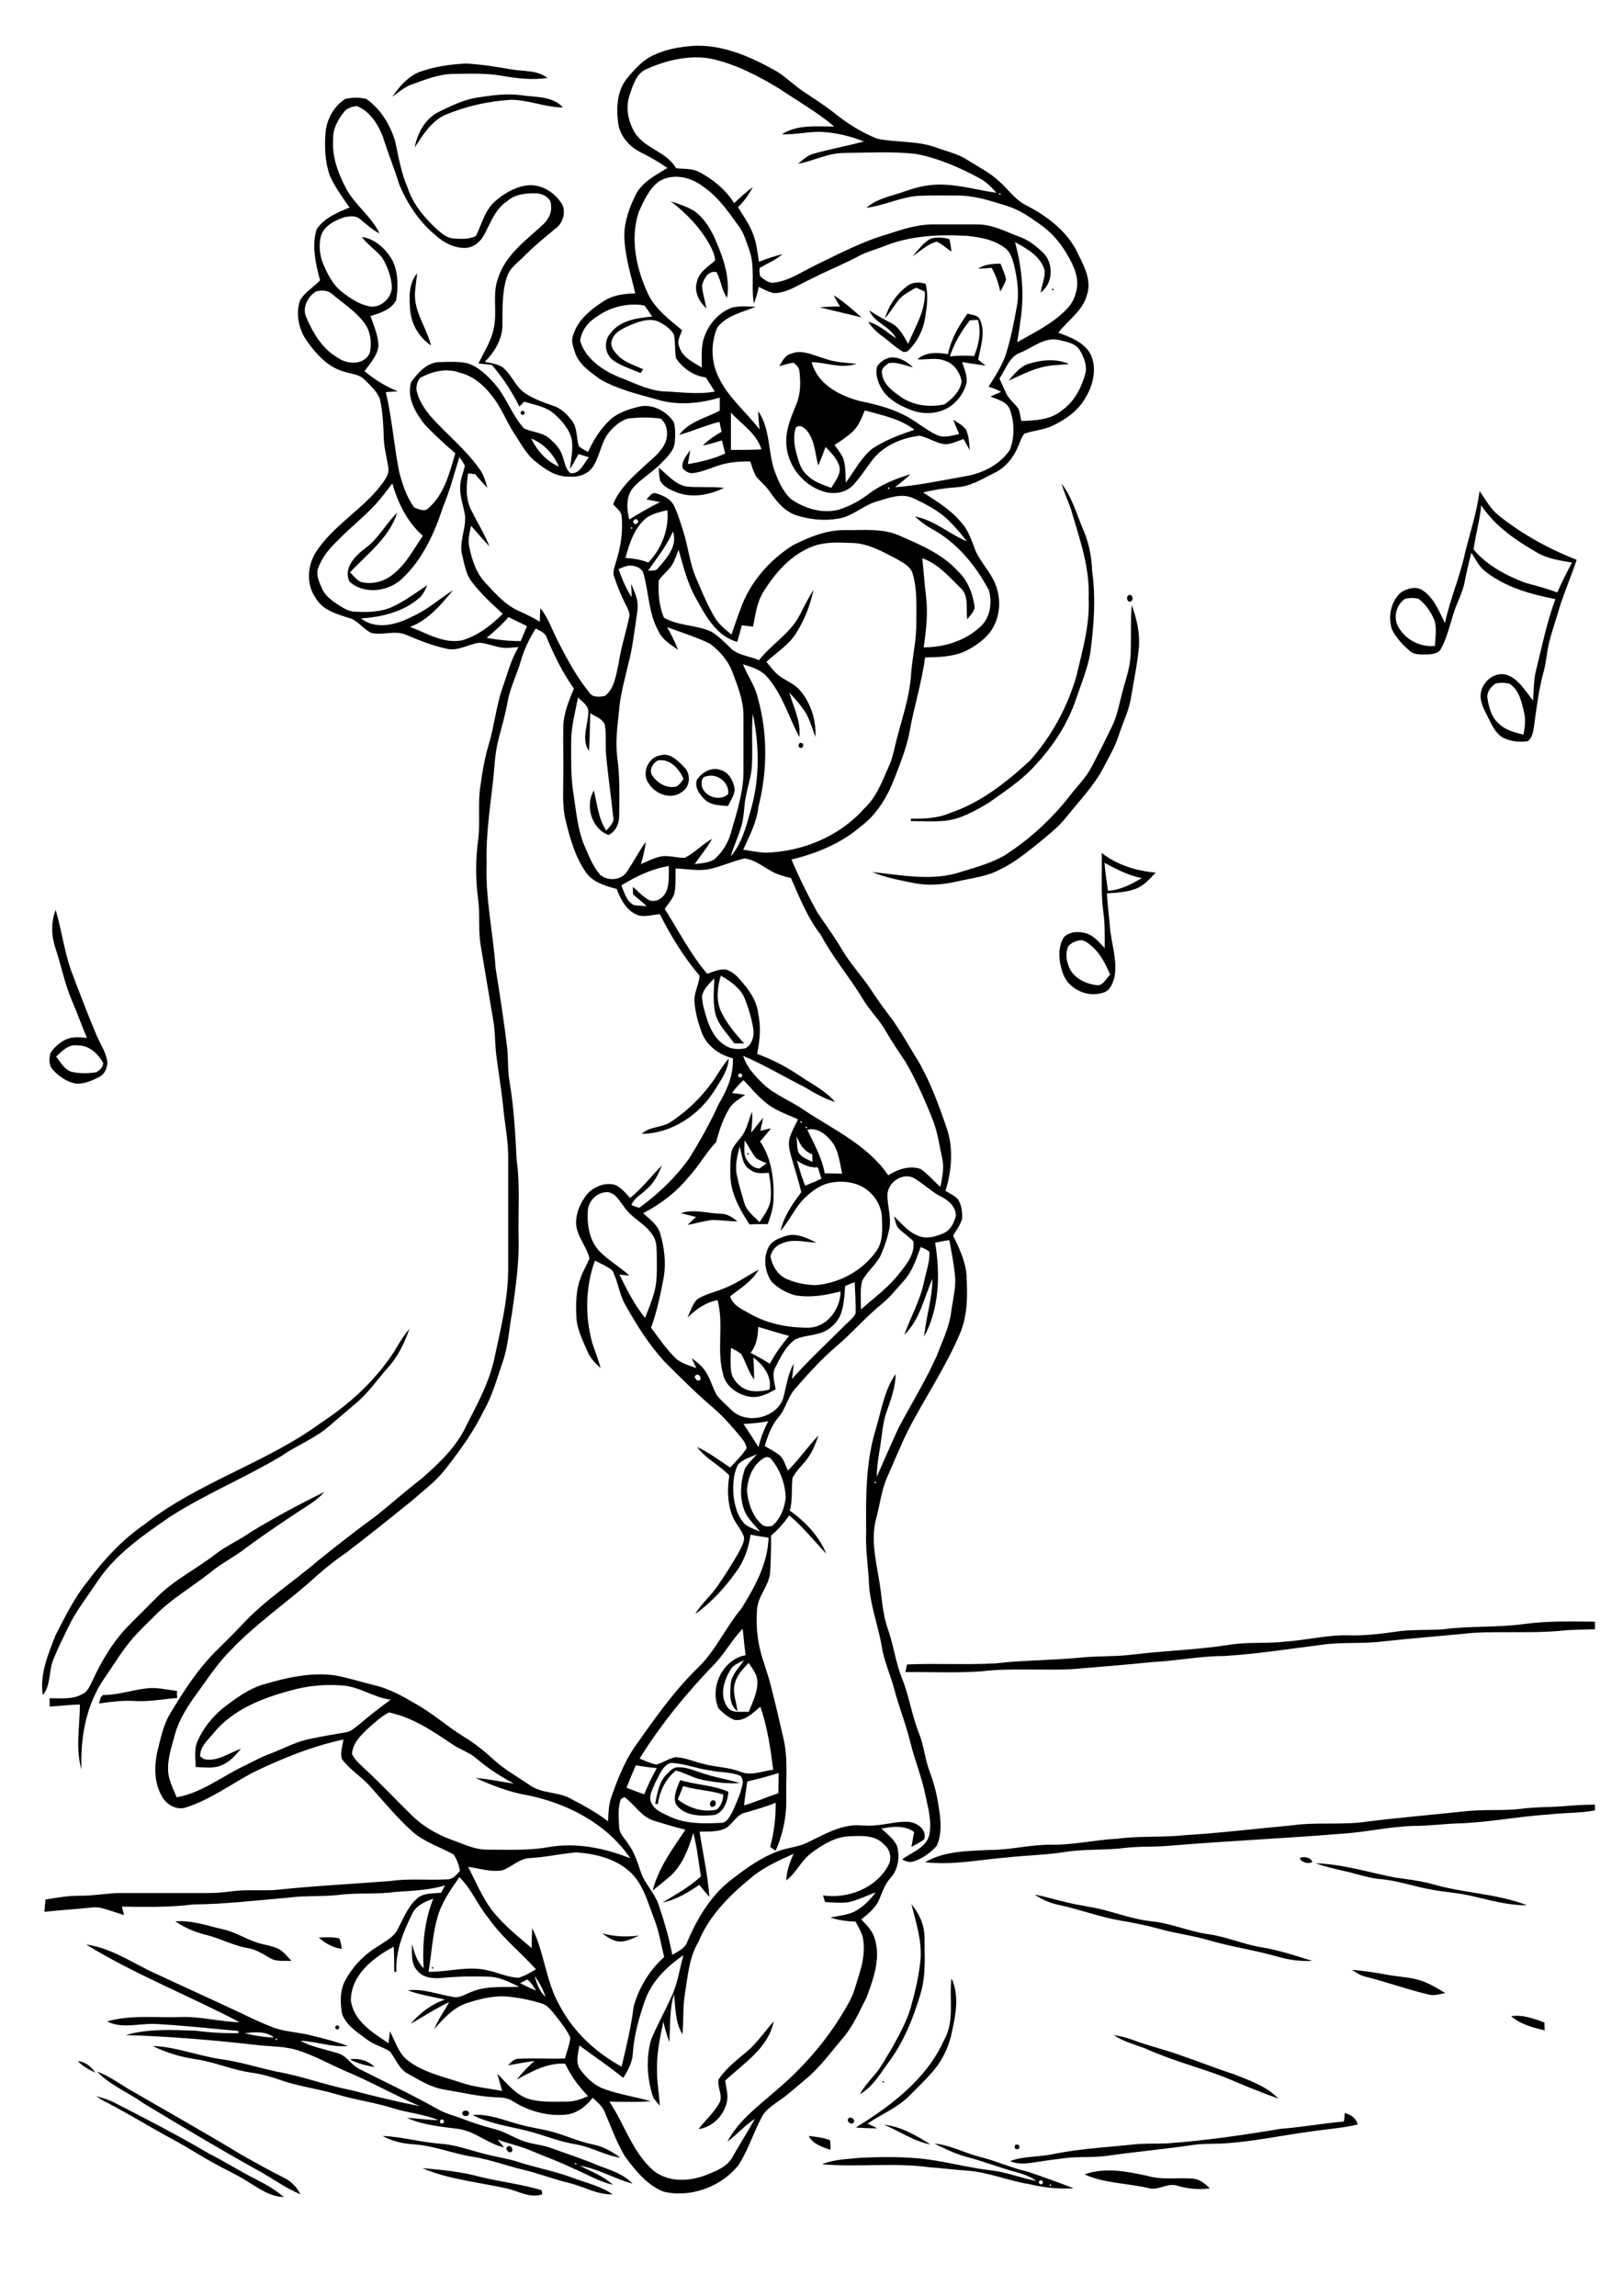 <?xml version="1.0" encoding="utf-8"?>
<!-- Generator: Adobe Illustrator 21.0.2, SVG Export Plug-In . SVG Version: 6.00 Build 0)  -->
<svg version="1.2" baseProfile="tiny" id="Layer_1" xmlns="http://www.w3.org/2000/svg" xmlns:xlink="http://www.w3.org/1999/xlink"
	 x="0px" y="0px" viewBox="0 0 595.3 841.9" overflow="scroll" xml:space="preserve">
<path d="M397.8,797.4c7.4-2.7,15.5-1.1,22.9,0.5c5.6,1.7,11.5,0.5,17.3,1.1c2.3,0.3,4.1,2,5.8,3.5c-4.1,0.6-8.2,0.2-12.1-1
	c-3.6-1.1-6.9,2-10.5,0.9C413.4,800.6,405.1,800.7,397.8,797.4 M154.9,795.1c7.1,0.6,14.3,1.3,21.2,3.2c7.5,1.8,15.2,2.7,22.6,4.9
	c0,0.4,0.2,1.2,0.2,1.5c-4.5,1.6-8.9-1.3-13.3-2.2C175.4,800.2,164.7,799.3,154.9,795.1 M185.9,787.4c1.8-1.7,3.2,2.5,0.6,1.8
	c-0.2-0.3-0.6-0.8-0.8-1.1L185.9,787.4 M372.3,786.6c1.4-0.4,1.8,0.1,1.5,1.4C372.4,788.4,371.9,787.9,372.3,786.6 M385,801.1v0.5
	l0.5,0v-0.5L385,801.1 M381.1,799.9v0.8l0.7,0.4l0.7-0.4l0-0.8l-0.7-0.4L381.1,799.9 M342.7,786.1c5.9,0.5,11.1,3.5,16.8,4.9
	c5.8,1.4,11.3,4,17.1,5.3c5.8,1.9,11.5,4,17.2,6.2c-5.4,0.3-10.8-0.2-16.1-1.5c-7.8-1.2-15.3-4.5-23.2-5c-4.5-0.3-9-0.9-13.4-1.2
	c-13.1-1.8-26.4,0-39.6-1.1c4.5-1.9,9.5-1.9,14.2-2.4c9.3-0.4,18.6-0.5,27.8,1.1c6.6,1.1,13.1,2.7,19.8,3.5
	c5.8,0.6,11.2,2.9,16.9,3.9c-2.2-1.5-4.6-2.5-7.1-3.1c-6.2-1.7-12.3-4.1-18.5-5.7C350.5,789.9,346.6,788,342.7,786.1 M296.6,783.3
	c2.6,0.3,5.3,0.6,7.8,1.5c0.2,1.2,0.3,2.4,0.2,3.6C301.5,787.3,298.2,786.3,296.6,783.3 M140.3,783.3c7.3,0.3,14.4,2.4,21.8,2.9
	c5.1,0.4,10,2.2,14.9,3.5c4.4,1.2,9,1.8,13.3,3.2c6.5,2.1,13.2,3.3,19.6,5.7c5,1.9,10.3,3,14.8,6.1c-5.6,0.2-10.5-2.8-15.7-4.1
	c-5.9-1.4-11.5-3.6-17.4-5c-5.9-1.4-11.7-3.6-17.8-4.6c-7.3-1.1-14.2-4-21.6-4.6C148,786.2,144,785.3,140.3,783.3 M324.2,779.2
	c6.3,0.6,11.8,3.9,17.1,7.2C335.1,785.3,330,781.5,324.2,779.2 M311.1,777c0.8-1.1,2.8,0.2,2,1.4C312.4,779.4,310.4,778.1,311.1,777
	 M493.2,774.9c2.3,0.6,4.2,1.8,4.8,4.2c-5.5,1.3-11.2,1.7-16.8,2.5c-11.1,1.5-22.1,3.9-33.3,4.5c-3.4,0.1-6.9,0-10.3,0.5
	c-10,1.5-20.2,2.4-30.2,3.8c-5.7,1-11.6,0.3-17.3,1.1c-3.2,0.4-6.3,0.8-9.5,1.3c-3.3,0.5-6.9,1.2-10.1-0.3c5.2-1.9,10.7-1.4,16-2.6
	c10-2,20.3-2.5,30.4-3.6c3.8-0.3,7.7-0.1,11.5-0.3c13.8-1,27.5-3,41.2-5.3c7.8-0.6,15.5-2,23.3-2.7
	C493.1,777.1,493.2,776,493.2,774.9 M173.3,775.6c6.3-0.5,12.1,2.2,18.1,3.7c3.2,0.9,6.5,1.3,9.7,2.1c5.6,1.3,10.7,3.9,16.3,5
	c3.7,0.7,7.1,2.6,10.2,4.9c-5.8-0.9-11-4.1-16.8-5c-6-1-11.6-3.4-17.5-4.9C186.5,779.7,179.5,778.8,173.3,775.6 M169.6,774.7
	c0.5-1.2,2.8-0.8,2.4,0.6C171.6,776.5,169.2,776.1,169.6,774.7 M35.3,768.7c2.1,0.6,4.2,1.2,6.1,2.1c11.9,6.1,23.8,12.2,35.3,19
	c5.8,2.9,11.2,6.4,17,9.3c3.7,1.9,7.3,3.9,10.4,6.6c-5-0.1-9.2-3.2-13.3-5.7c-4.2-2.7-8.9-4.7-13.2-7.2c-4.6-2.5-8.9-5.4-13.6-7.9
	c-8.2-4.4-16.1-9.3-24.3-13.6C38.2,770.6,36.7,769.7,35.3,768.7 M323.7,763.2h0.5v0.5h-0.5V763.2 M35.6,759.7
	c3.9,1.4,7.4,3.8,10.9,6c14.1,8.2,28.4,16.2,42.4,24.7c5,2.8,10,5.6,15.2,8.2c2.7,1.3,4.8,3.5,6.1,6.1c-5-2.1-9.4-5.2-14-7.9
	c-14.7-8.1-29.2-16.8-43.6-25.5C47,767.3,40.4,764.7,35.6,759.7 M28.5,755.9c2.8,0.1,4.9,2,6.5,4.2C32.6,759,30.4,757.7,28.5,755.9
	 M128.3,755.2c3.3-0.5,6.6,0.4,9.1,2.8C134.2,757.5,131.1,756.7,128.3,755.2 M408.5,746.3c2.5,0.4,5,1,7.3,1.9
	c5.8,2.2,11.9,3.5,17.7,5.7c6.5,2.2,12.9,4.8,19.5,6.9c5.6,2.3,11.6,4.3,15.9,8.8c-6.5-2.3-12.8-4.9-19.1-7.6
	c-9.7-3.8-19.8-6.3-29.3-10.6C416.5,749.8,412.2,748.8,408.5,746.3 M123.3,742.8h0.8l0.4,0.7l-0.4,0.7h-0.8l-0.4-0.7L123.3,742.8
	 M274,752.3c3.8-3.2,6.5-7.4,9.8-11c-2,9.8-11,15.3-17.8,21.7c0.3,2.2,0.9,4.4,0.8,6.6c-0.6,5.6-5.1,10.4-10.6,11.2
	c2.5-3.2,5.6-6,7.6-9.5c1.6-2.8-0.9-5.9-0.2-8.8C266.4,758.4,270.3,755.4,274,752.3 M554.3,739.4c4.2-0.7,8.3,0.9,12.2,2.3
	c0,0.7,0,2.2,0.1,2.9C562.2,743.5,557.7,742.4,554.3,739.4 M349,725.5c2.9,6.2,1.6,13.1,0.2,19.4c-1.1,5.8-3.8,11.3-7.8,15.6
	c-2.6,2.9-5.4,5.6-8.2,8.4c-4.3,4.2-10.1,6.5-15,9.9c1.2,0.5,2.4,1.1,3.6,1.7c-2.6,0-5.3-0.1-7.9-0.3c13-8,26-17.8,32.4-32.1
	C350.3,741,348,733,349,725.5 M495.9,722.4c4.4,0.3,8.7,1,13,1.8c4.2,0.8,8.4,0.8,12.5,2.2c3.1,1.1,6,2.8,8.7,4.5
	c-1.7,0.3-3.5,0.9-5.3,0.7c-8.2-1.8-16.1-4.8-24.3-6.8C498.8,724.4,497.4,723.3,495.9,722.4 M158.4,721.4l0.5,0v0.5l-0.5,0
	L158.4,721.4 M210.9,793.3v0.5h0.5v-0.5H210.9 M161.4,777.6v0.8l0.7,0.4l0.7-0.4v-0.8l-0.7-0.4L161.4,777.6 M101.1,747.6v0.5l0.5,0
	v-0.5H101.1 M89.7,745.6c3.5,0.9,7.1,1.5,10.8,1.6C97.4,744.7,93.3,745.3,89.7,745.6 M31.6,713.1c8.3,1.1,15.6,5.8,23,9.5
	c11.3,5.3,22.6,10.4,33.9,15.7c3.7,1.8,7.5,3.6,11.4,5.1c4.6,1.8,9.7,1.8,14.5,3.1c4.4,1.1,8.9,2.2,13.2,3.8
	c-5.9,0.6-11.5-1.7-17.4-1.9c4.2,2.3,9,3.1,13.5,4.5c3.3,0.8,4.9,4.1,7.8,5.7c9.5,4.8,19.1,9.3,28.4,14.5c3.2,2,7,2.8,10.5,4.2
	c3.6,1.4,7.3,2.5,11.1,3.5c3.4,0.9,6.3,2.7,9.5,4c3.7,1.6,7.8,1.6,11.6,3.1c5.7,2.1,11.4,3.9,17,6.3c4.4,1.7,9.1,3,12.4,6.6
	c-6.6-1.8-12.6-5.5-19.4-6.6c4.2,2.1,8.7,3.8,12.2,7c-5.3-1.2-9.9-4.1-14.8-6.1c-4.9-2.4-10-4.2-15-6.3c-4-1.8-8.4-2.6-12.5-4.2
	c0.8,1,1.6,2,2.4,2.9c-6-1.3-10.7-6-16.9-6.8c-6.3-0.8-12.8-1.4-18.7-4c3.8,0.1,7.7,0.8,11.5,0.8c-5.2-2.2-11-2.6-16.4-4.3
	c-6.9-2.2-14.1-3.1-21-5.2c-6.7-2-13.6-2.8-20.2-5.1c-3.5-1.2-7.1-2.3-10.8-2.8c-7-0.9-13.5-3.9-20.4-4.9c-5.5-0.8-11-2.4-16-4.9
	c8.4,0.3,16.4,3.5,24.7,4.8c7,0.9,13.8,3.1,20.7,4.6c9.3,1.6,18.1,5,27.4,6.8c8.3,2.2,16.7,4.2,25.2,5.9
	c-9.4-4.1-18.3-9.2-27.8-13.1c-5.6-2.5-11-5.5-16.9-7.4c-4.5-1.4-9.2-1.4-13.8-1.8c-16.4-1.9-32.9-3.3-49.4-3.8
	c8.4-2.4,17.1-1.9,25.7-1.6c5.2,0.7,10.4,1,15.7,0.9l-0.1-0.8c-10.3-0.9-20.6-2.1-31-2.6c-5.7-0.1-11.8,1.8-17.1-0.9
	c8.7-2.5,17.9-1.3,26.8-1.6c7.3-0.3,14.5,1.7,21.8,1.9C69.1,731.7,49.5,724.1,31.6,713.1 M116.9,710.5c2.5,0,5.1-0.3,7.6,0.4
	c0.4,1.2,0.7,2.5,0.9,3.8C122.2,714.3,119.3,712.7,116.9,710.5 M220.8,709c4.5,1.2,9.1,1.4,13.7,0.8c-2.4,1-4.9,2.4-7.6,2.2
	C224.5,711.7,222.7,710.2,220.8,709 M64.3,704.6c6.1-0.5,12,1.7,17.8,3c4.9,1.1,9.1,4.2,14,5.3c2.1,0.5,4.2,0.9,6.1,1.8
	c1.9,1.1,3.2,2.8,4.7,4.4c-2.7-0.1-5.6,0.4-8-1.1c-2.5-1.5-5.1-3.1-8-3.6c-5.4-0.9-10.2-3.6-15.5-4.9
	C71.5,708.6,67.7,706.9,64.3,704.6 M334.3,698.3c2.8,3.4,4.8,7.6,4.8,12.1c0,7,0.6,14.1-1.5,20.9c-2.6,8.7-6,17.3-11.4,24.6
	c-3.2,4.3-6,9.4-10.8,12.1c1.4-2.6,3.4-4.8,5.3-7c2.6-3,4.4-6.6,6.5-10c2.6-4.7,5.2-9.4,6.8-14.6c1.7-6.1,3.2-12.3,3.7-18.6
	C338,711.1,335.9,704.7,334.3,698.3 M379.5,694.8c4.1,0.7,8,2,12,2.9c4.5,1.1,9.2,1.6,13.7,2.8c5.7,1.5,11.4,3.5,17.3,4.1
	c7,0.7,13.6,3.7,20.6,4.7c6.7,0.9,12.9,3.7,19.5,4.8c6.4,1,12.6,3.1,18.7,5c-4.2,0.2-8.4-0.3-12.5-1.5c-8.3-2.4-16.9-3.6-25.2-6
	c-6-1.8-12.2-2.5-18.2-4.2c-4.8-1.3-9.6-2.3-14.5-3.1c-7.6-1.3-14.9-4.1-22.4-5.7C385.4,698,382.3,696.7,379.5,694.8 M482.5,683.3
	c9.9,0.3,19.4,3.3,29,5.2c4.7,0.7,9.5,1.2,14.1,2.5c11.3,3.3,23.4,3.4,34.5,7.7c-6.9,0.1-13.6-1.9-20.3-3.4
	c-5-1.2-10.1-1.4-15.1-2.4c-6.2-1.1-12.2-3.3-18.5-3.8c-4.6-0.4-8.9-2.1-13.4-3C489.3,685.3,485.9,684.5,482.5,683.3 M476.8,681.4
	c1.3-0.8,4.3-0.2,4.5,1.5C480,683.6,477.1,683,476.8,681.4 M574.5,662.3c3.5-0.3,7-0.5,10.5-0.5v2.1c-5.5,1.1-11.2,0.8-16.8,1.5
	c-11.3,0.7-22.4,3-33.8,3.3c-5.2,0.2-10.4,0.9-15.6,0.9c-9.1,0.2-18.1,2.4-27.2,2.9c-20.6,1.7-41.3,2.6-61.8,4.3
	c-5.8,0.6-11.7,0.2-17.5,0.9c-7.3,0.9-14.6,0.3-21.9,1.5c-7.1,1.1-14.3,1.2-21.4,2c-9.9,0.8-19.8,2.9-29.7,1.7
	c7.3-4.2,15.9-4.1,24-4.5c7.5,0,14.8-2,22.4-1.9c8.1,0.1,16.1-1.8,24.1-2.2c8.2-1.1,16.5-0.4,24.8-1.3c13.1-0.8,26.2-2.4,39.3-3.6
	c9.2-1.3,18.5,0,27.7-1.4c12-1.5,24.1-2.5,36.1-3.8c6.5-0.7,13.1-0.1,19.6-0.8C563,662.6,568.8,662.8,574.5,662.3 M261.5,660.2
	c1.5-0.1,1.3,2.3-0.1,2.4C259.9,662.7,260.2,660.3,261.5,660.2 M250.6,655c-0.7,1.6-1.3,3.3-2,4.9c4,3.1,9.2,4.9,14.3,3.7
	c1.6-1.3,2.3-3.5,2.4-5.5C260.5,656.5,255.4,656.5,250.6,655 M249.5,652.8c5.8,1.8,12.1,1.8,17.7,4.3c-0.3,3.3-1.6,7.5-5.2,8.5
	c-4.9,0.5-11.3,0.5-14.2-4.2C246.9,658.4,248.4,655.5,249.5,652.8 M244.4,650.8c1.2-1.2,2.5-2.8,4.4-2.7c2.7-0.1,5.3,1,7.8,1.8
	c4.8,1.8,10,2.5,14.8,4c-4.6,0.3-9.3-0.3-13.8-1.2c-3.4-0.7-6.4-2.6-9.7-3.4c-3.7,3-6,7.6-6.6,12.3l-1-0.1
	C241.1,657.8,241.6,653.7,244.4,650.8 M38.7,621.6c5.3-0.2,10.4-2,15.7-2.5c3.5-0.3,7,0.6,10.5,1c0,0.6,0,1.9,0.1,2.6
	c-5.2,0.4-10.3,1.4-15.5,1.1c-4.4-0.3-8.8,0.3-13.2,0.9C36.8,623.5,36.7,621.3,38.7,621.6 M558.7,595.6c8.7-1.2,17.5-1,26.3-0.9v2.8
	c-4.4,0.1-8.8,0.1-13.1,0.6c-10.5,0.9-21,0.1-31.5,0.7c-11.2,1.1-22.5,2-33.7,3.2c-7.3,0.9-14.8,0.1-22.1,1.2
	c-11.9,1.5-23.8,3.4-35.7,4.1c-8.8,0-17.4,1.8-26.1,2.2c-9.8,1-19.6,1.8-29.4,2.6c-11.1,0.6-22.2-0.5-33.3,0.8
	c-9.3,0.7-18.7,0.2-28,0.3c0.1-0.7,0.4-2.1,0.6-2.8c10.8-0.5,21.6,0.2,32.4-0.4c10.3-1.2,20.6-1.1,30.9-2.1
	c6.7-0.7,13.4-0.3,20.1-1.2c11.7-1.4,23.6-1.7,35.3-3.6c6.7-1,13.5-0.3,20.2-1.1c7.7-0.5,15.2-2.5,23-2.3c5.8,0.2,11.5-0.5,17.2-1.3
	c5.8-0.9,11.8-0.5,17.6-0.9C539.1,596.2,549,596.9,558.7,595.6 M92.2,561.7c8.7-5.3,17.7-10.1,26.8-14.6c-1.5,1.7-3.2,3.1-5,4.3
	c-8,5.2-16,10.5-23.7,16.2c-4.2,3.3-9.1,5.7-13.2,9.1c-6.7,5.3-14.2,9.6-20.2,15.7c-2.8,2.8-5.6,5.4-8.2,8.4
	c-3.8,4.4-6.8,9.4-10.1,14.2c-7,9.8-9.2,22.2-8.7,34c-2.3-7.8-0.6-16-0.6-23.9c-3.7,0-7.4,0.6-11.1,0.7c0-0.8,0-2.3,0-3
	c4-0.1,8.4,0.6,12.1-1.6c1.8-0.8,2.6-2.8,3.4-4.4c3.5-7.7,7.9-15.1,13.9-21.1c3.4-3.4,6.8-6.8,10.2-10.2
	c6.3-6.3,14.4-10.2,21.3-15.6C83.1,566.8,88,564.7,92.2,561.7 M144.6,495.6c1.7-2.9,3.4-5.8,5.6-8.3c-1.8,5-4.1,10-7.7,14
	c-3.7,4.1-6.8,8.7-10.9,12.4c-3.7,3.1-7.3,6.3-11,9.4c-5.2,4.5-11.7,6.9-17.3,10.8c-13.3,8-27.8,13.9-40.9,22.3
	c-9.8,6.8-20,13.7-26.7,23.8c-3.6,5.5-7.8,10.7-10.6,16.6c-1.9,3.9-3.9,7.9-5.5,11.9c-1.8,4.2-0.8,9.4-3.9,13.1
	c-1.2-7.7,2-15,4.7-22c3.5-6.7,6.8-13.6,11.6-19.5c5.9-7.9,12.7-15.4,20.9-21c19.7-15.5,44.6-22.5,64.8-37.3
	C128.1,515,137.7,506.3,144.6,495.6 M249.7,444.9c4.7-1.6,9.6,0,14.4,0.2c2.5-0.1,4.5,1.3,6.4,2.8c-3.1,0-6.1-0.5-9.2-0.5
	c-3.1,0.3-6.1,1.3-9.1,1.8c1-1,2.1-2,3.1-2.9C253.5,445.8,251.6,445.4,249.7,444.9 M274.1,422.9l0.5,0v0.5h-0.5L274.1,422.9
	 M270.3,431.1c0.7,3.4,1.7,6.7,2.7,10c0.8,3,3.5,4.9,5.6,7.1c1.5-2.3,3.2-4.6,3.9-7.3c0.6-3.6,0.1-7.3-0.5-10.8
	c-2.2,0.1-4.7,0.5-6.6-1c-3.2-1.6-3.2-5.6-4.1-8.6C270.4,423.9,269.5,427.5,270.3,431.1 M273.1,418.2c0,2-0.3,4,0.2,6
	c1,2.1,2.8,4.3,5.3,4.3c0.9-0.6,1.7-1.3,2.6-1.9c-1.3-0.5-2.5-1.1-3.7-1.7C275.7,422.8,274.6,420.3,273.1,418.2 M275.8,407.7
	c0.3,2.6,0,5.1-0.3,7.7c1.5-1.8,2.9-3.7,4.4-5.5c-0.3,1.6-0.7,3.2-1,4.8c1.3-0.3,2.6-0.7,3.9-0.9c-1.3,1.6-2.6,3.2-4,4.8
	c4.3,6.3,5.2,14.2,4.9,21.6c-0.1,3-1.1,5.9-2.1,8.7c-2.2,0-4.5,0-6.7,0.1c-3.6-5.5-7.1-11.7-7-18.5c0-2.5-0.1-5.1,0.3-7.6
	c0.3-2.2,2-3.8,3.3-5.5C273.9,414.6,274.5,411,275.8,407.7 M263.4,393.6c1.2-1.9,2.4-3.7,3.9-5.4c-0.3,4.5-3,8.1-5.3,11.8
	c-5.7,9-15.7,15.7-26.6,15.8c2.9-2.8,7.5-2.2,10.7-4.4C253,406.8,259,400.7,263.4,393.6 M20.6,387.5c1.7,2.1,3,4.8,5.8,5.6
	c2.9,0.6,6,0.6,9,0.1c1.2-0.8,2.6-1.9,2.4-3.5c-1.9-3.3-5.1-6.4-9.2-6.3C25.1,382.8,22.7,385.5,20.6,387.5 M20.4,333.7
	c2.2,7.2,3.1,14.8,5.6,22c3.1,8.2,6.2,16.4,9.6,24.4c1.4,3.1,3.4,6.1,3.8,9.5c-0.1,2.1-1,4.4-3.1,5.4c-2.8,1.4-5.9,2.8-9,2.3
	c-3.1-0.8-5.8-2.6-7.9-5c-1.6-1.6-1.4-4.1-0.9-6.1c1.4-2.2,3.5-4,5.9-5.1c2.4-1,5-0.7,7.5-0.5c-1.9-4.3-3.4-8.8-5.3-13.1
	c-2.8-6.4-4.1-13.3-6.3-19.9C18.8,343.1,18.7,338.2,20.4,333.7 M391.8,347.1c-1.2,2.7-0.6,5.8,0.7,8.4c1.9,3.5,5.9,5.3,9.8,5.8
	c2.4,0.2,3.4-2.5,4.9-3.9c-1.6-3.6-3.4-7.4-6.4-10.1c-1.4-1.2-3.1-2.9-5.1-2.4C394.2,345.2,392.7,345.9,391.8,347.1 M405.1,316.4
	c0.3,3.4,0.8,6.9,1.3,10.3c4.5-0.3,8.6-2.4,12.4-4.7C413.9,321.1,409.4,318.7,405.1,316.4 M404.1,312.8c5.6,4.4,12.7,6.6,19.8,7.2
	c-2.2,2.3-4.4,4.9-7.5,6c-3.3,1.2-6.9,1.4-10.4,1.6c0.2,4.1,0.8,8.2,1.1,12.3c0.5,6.1,2.8,12.1,1.7,18.3c-0.6,2.3-1.6,5.1-4.1,5.8
	c-5.7,2-12.7-1.2-14.8-6.9c-1.5-4.3-2.2-9.5,0.4-13.5c2.6-2.4,6.8-2.2,9.8-0.6c2,1.2,3.5,3,5.1,4.7c0-4.4,0.1-8.8-0.5-13.2
	C403.7,327.4,404.3,320.1,404.1,312.8 M258.7,284.8c-1.5,0.3-1.4,2.3-1.3,3.5c1.1,4,6.7,5.7,9.7,2.9
	C267.6,286.7,262.7,283.3,258.7,284.8 M255.6,286c1.8-2.8,5.5-4.9,8.8-3.6c3.1,0.9,4.7,4.2,5.1,7.2c-0.2,2.2-1.6,4.1-2.5,6
	c-2.9-0.3-6.2-0.2-8.5-2.4C256.6,291.4,254.7,288.7,255.6,286 M241.2,278.9c-1.8,1.1-3.1,3.2-2.1,5.3c1.9,2.9,5.5,5.2,9.1,4.2
	c1-0.7,1.9-1.7,2.5-2.8C249.1,281.9,245.6,278,241.2,278.9 M242.2,277c3.5-1.1,6.5,2,8.7,4.3c2.5,2.3,2.4,7-0.6,9
	c-3.9,3.2-9.9,1-12.3-2.9C235.2,283.7,237.6,277.7,242.2,277 M293.4,272.4c1.4,0.1,1.6,0.8,0.7,1.9
	C292.8,274.2,292.5,273.6,293.4,272.4 M415.1,221.9c1.9,5.1,3.1,10.5,2.6,15.9c-0.6,5.9-1.8,11.8-2.8,17.7c-0.7,4.9-3,9.3-4.5,14
	c-1.3,4.2-3.6,8-5.6,11.9c-3.4,6.6-8.7,12-13.3,17.8c-3.4,4.4-7.9,7.7-12.1,11.2c-4.1,3.2-8.1,6.4-12.9,8.6
	c-4.7,2.5-10.1,3-15.2,4.2c-5.2,1.2-10.6,1.7-15.8,0.7c-5.3-1.1-10.6-2-15.6-4.1c10.8,1.1,22.1,3.5,32.7-0.1
	c5.5-1.7,11.2-3.2,16.2-6.2c8.9-5.8,16.8-13,23.4-21.4c2.8-3.7,6.2-6.9,8.3-11.1c2.6-4.9,5.1-9.9,7.5-14.9c1.7-3.5,2.4-7.4,3.4-11.2
	c1.2-5,3.2-9.9,3.3-15.1C415,233.9,414.6,227.9,415.1,221.9 M414.1,218.2c1.4-0.4,1.8,1.9,0.6,2.4
	C413.3,221,412.9,218.7,414.1,218.2 M548.5,250.7c-1.7,1.2-3.3,3.2-2.9,5.4c0.5,3.4,1.5,7,4.2,9.3c2.4,2.4,5.8,3.2,9,4
	c0.5-2.7,0.9-5.5,0.2-8.2c-0.9-3.8-1.8-8.3-5.4-10.5C551.8,250.3,550.1,250.3,548.5,250.7 M515.4,219.6c-3.4,2.2-4.5,7.1-2.4,10.5
	c2.7,4.6,8,7.3,13.3,6.8c0.2-3.1,0.7-6.2-0.1-9.3c-1.3-3.1-3.2-6-5.9-8C518.8,219.2,517,219.2,515.4,219.6 M543.3,185.3
	c-0.5,5.5-2.1,10.8-2.8,16.2c4.9,5.9,11.9,9.5,18.9,12.2c4,1.1,8,2.1,11.8,3.6c1.6-3.8,3.5-7.4,5.4-11c-4.2-0.7-8.4-1.3-12.2-3.3
	C556.5,198.5,548.5,193.2,543.3,185.3 M542.7,180.1c2.1,3,3.9,6.3,6.7,8.7c8.7,7,18.5,12.4,28.9,16.5c-2.2,6.7-5.1,13.1-7,19.9
	c-0.9,3-1.9,5.9-2.7,8.9c-1.2,4-1.3,8.2-2.4,12.2c-1.8,6.5-2.6,13.1-3.5,19.8c-0.3,2-0.6,4.4-2.3,5.7c-3,0.5-6.2,0.1-9-1.2
	c-3-1.7-4.3-5-5.8-7.9c-1.2-2.5-2.8-5.2-2.5-8.1c0.4-4.4,4.8-8.3,9.3-7.2c4.6,1.4,7,6,9.9,9.5c0.3-3.5,0.2-7.1,1-10.6
	c2.2-8.9,4-17.9,7.2-26.6c-8.9-1.7-18.1-4.3-25.4-9.9c-2.5-1.8-3.8-4.6-5.4-7.1c-1,3.6-1.8,7.2-2.5,10.8c-0.7,3.7-2.6,7.1-3.8,10.7
	c-1.6,4.8-2.6,9.9-5.2,14.3c-1.4,1.4-3.6,1.5-5.5,1.5c-1.9,0-4.1,0.1-5.6-1.3c-2.7-2.3-5.1-4.9-6.6-8c-1.4-4.6-0.4-10.1,3.3-13.4
	c2.3-1.5,5.5-2.5,8-0.8c4.2,2.7,6,7.7,8.2,12c1.9-9,5.7-17.4,7.5-26.4C539.4,194.8,541.7,187.6,542.7,180.1 M389.4,177.4
	c4,5.2,5.6,11.6,8.2,17.5c1.9,4.6,2.8,9.6,3,14.6c1.4,10,0.6,20.1-0.7,30.1c-1.1,5.9-3.4,11.4-5.3,17c-3,8.8-8.1,16.7-14.4,23.5
	c-5,5.8-11.5,10-17.7,14.4c-4.9,2.9-10.1,5.9-15.9,6.5c-4.2,0.4-8.4,0.1-12.5,0.1v-0.9c4.9,0.1,9.9-0.1,14.5-2.1
	c11.2-3.8,20.7-11.3,29.3-19.3c7.8-8.8,13.6-19.4,16.9-30.8c2.2-9.4,5-18.9,4.5-28.6c0.5-10.7-3-20.9-6-31
	C392.3,184.6,390.4,181.1,389.4,177.4 M241.6,171.5c3.2,2.5,5.9,6.1,10.1,6.9c4.6,0.5,9.3,0,13.9,0.5c-5.5,2.7-12,3.9-17.8,1.5
	c-2.2-0.9-4.6-2-5.7-4.2C241.8,174.6,241.7,173.1,241.6,171.5 M191.3,150.7h0.8l0.4,0.7l-0.4,0.7h-0.8l-0.4-0.7L191.3,150.7
	 M376.7,133.6c4.9-1.6,10.5-2.3,15.4-0.1c-3.5,0.4-7,0.3-10.4,1.3c-4.1,1.1-7.9,3.1-11.8,4.8C371.9,137.4,373.8,134.8,376.7,133.6
	 M291.9,156.8c-1,3-0.6,6.3,0.2,9.4c0.8,2.8,1.5,5.9,3.8,7.9c2.4,2.6,5.8,3.6,9,4.8c1.4-2.4,3.6-4.8,3-7.8c-0.8-2.9-3.1-5.1-5.1-7.2
	c-0.8,2.3-1.7,4.6-2.7,6.8c-1.1-4.2-1.2-8.9-3.9-12.5C295.2,157,293.4,155.4,291.9,156.8 M317.2,150.5c-1.2,2.9-2.4,6.1-4.9,8.2
	c-1.9,1.7-4.1,3.1-6.2,4.5c1.2,1.7,2.5,3.2,3.3,5.2c0.8,2.8,0.7,5.7,0.8,8.6c3.2-4.2,5.6-9.2,9.8-12.5c4.7-3.1,10.1-5.1,15.4-6.9
	C330.1,153.5,323.5,152.3,317.2,150.5 M290.2,129.7c4.1-1.7,8.3,0.7,12.3,1.8c3.7,1.4,7.7,1.5,11.6,1.9c-5.4,2-10.9-0.5-16.4-0.6
	c2.1,8,10,12.2,17.4,14.2c5.6,1.2,11.2,2.5,16.3,5.1c4.3,2,7.8,5.4,12.2,7.4c2.6,1.3,5.5,0.2,8.2-0.3c-0.7-1.8-1.5-3.5-2.2-5.3
	c1.6,1.1,3.5,2,4.7,3.6c1.1,2.4,1.2,5.1,1.4,7.6c-0.8-1.4-1.5-2.7-2.3-4.1c-2.1,0.7-4.2,1.8-6.5,1.9c-3.5-0.2-6.3-2.5-9.7-3.1
	c-6.4,0.8-12.9,3.5-17,8.6c-2.4,3.1-4.5,6.5-7.2,9.4c-2.8,3.1-7.6,3.7-11.4,2.3c-7.9-2.6-13.6-10.7-13.2-19
	c0.1-4.6,2.1-8.8,3.7-12.9c1.6-3.8,1.6-8.1,1.1-12.2c-0.1-1.3-1.2-2.2-2.1-3c-1.8,0.2-3.6,0.9-5.3,1.3
	C287,132.5,287.9,130.2,290.2,129.7 M355.7,117.5c-3.1,4-5.7,8.3-7.3,13.2c2.9-0.3,5.9-0.4,8.9-0.1c1.7-4.2,2.7-8.8,1.4-13.3
	C358,117.3,356.5,117.4,355.7,117.5 M354.9,115c1.6,0.6,3.9,0.4,4.6,2.4c2.1,4.6,0.1,9.8-0.7,14.5c0.9,0.7,1.8,1.5,2.7,2.2
	c-2.9-0.4-5.7-0.9-8.6-1.3c0.8,2.5,2,5.1,1.6,7.7c-1.2,4.6-4.8,8.8-9.4,10.2c-3.5,1.2-7.4,1-10.8-0.3c-3.7-1.4-7.5-3.3-10-6.5
	c-2-2.7-3.4-6.2-2.6-9.5c1.1-1.7,2.9-2.9,4.9-3.3c3.2-0.3,6,1.5,8.3,3.6c-3-0.6-5.9-2.1-9-1.5c-1.2,0.9-2.8,2-2.4,3.8
	c0.4,3.7,3.6,6.2,6.4,8.2c4.7,3.5,10.9,4.3,16.5,3.1c2.9-2,5.8-4.8,6.3-8.4c-0.5-3.3-2.8-6.6-6.1-7.6c-3.2-1.3-6.7-0.3-10.1-0.5
	c3.1-2.8,7.4-2.6,11.2-1.9C348.9,124.2,351.7,119.4,354.9,115 M305.8,108.3c3.7,2.3,6.9,5.2,10.2,8.1c-5.1-1.3-10.2-2.4-15.3-3.7
	c2.4-0.2,4.9-0.3,7.4-0.3C307.3,111,306.5,109.7,305.8,108.3 M385.9,105.9h0.5v0.5h-0.5V105.9 M332.6,105c2-1.6,4.6-1.7,6.9-0.9
	c1.1,4.1,0.5,8.4-0.2,12.5c-0.7,4.6-3,9.1-6.5,12.3c-0.3,0.1-1.1,0.2-1.4,0.2c-2.9-1.6-5.3-4-7.9-5.9c-2-1.4-3.7-3.2-5.1-5.2
	c4,1,7,3.9,10.3,6.1c-2.3-4.5-7.9-5.6-9.9-10.3c2.6,1.8,5.5,3.3,8.3,4.8c2.9,1.6,4.4,4.7,6,7.5c2.5-6.2,6.5-12.2,6.1-19.2
	c-1.1-0.5-2.2-0.9-3.2-1.4c-2.4,1.4-5,2.6-6.7,4.9c-1.6,2.1-3,4.4-4.7,6.4C325.9,112.2,328.7,108,332.6,105 M150.5,114.3
	c-0.4-4.8-0.8-10.1,2.5-14.1c-0.3,3.7-1.3,7.4-0.5,11.1c1,5.4,4.3,10.1,5.6,15.4C153.9,123.9,151.1,119.3,150.5,114.3 M358.8,98.5
	c2.4-1.6,5.4-1.8,8.2-1.8c0.7,2,1.7,3.9,2,5.9c-0.5,1.5-1.3,2.9-2.1,4.3c-0.7-3-1.6-6-3.2-8.7C362.1,98.4,360.5,98.5,358.8,98.5
	 M341.4,87.5c2.2-0.6,4.6-0.5,6.8,0.2c0.4,1.5,0.6,3.1,0.8,4.6c-1.8-1.3-3.4-2.7-5.4-3.7c-3.4,0.9-6,3.5-8.9,5.4
	C336.8,91.7,338.6,89,341.4,87.5 M246,73.8c2.9,1,5.9,1.9,8.5,3.5c3.9,2.7,6.4,7,8.2,11.3c2.8,6.5,5.1,13.5,4,20.6
	c-2.1-2.8-2.2-6.5-3.9-9.4c-3-0.7-4.8,2.5-5.3,5c0.2,2.8,1.1,5.5,1.6,8.3c-2.7-2.5-4.7-6.2-3.4-10c0.8-3.5,4.1-5.3,6.6-7.6
	c-0.1-2-1-3.8-1.9-5.6C256.9,83.6,251.8,78.2,246,73.8 M174.9,35.8c5.3-0.8,10.7-1.6,16.1-0.9c5.3,0.8,11.5,0.2,15.5,4.5
	c-6.5,0-12.6-2.8-19.1-2.8c-8.4,0.5-16.7,2.4-24.5,5.7c-5,2.5-7.9,7.4-10.8,11.8c1-5.3,3.8-10.5,8.7-13
	C165.3,38.9,169.9,36.6,174.9,35.8 M153.8,26.4c5.5-2,11.3-2.8,17.1-3.1c5.7,0.3,11.3,1.2,16.9,2.2c4.4,0.7,9.3,0.2,13,3.1
	c-5.4,0.8-10.8,0.2-16.1-0.7c-5.9-1.1-11.8-0.9-17.8-0.8c-5.5-0.1-10.6,2-15.7,3.8c-2.8,1-5,2.9-7.3,4.6
	C146.5,31.7,149.6,28.1,153.8,26.4 M190.8,727.3c1.9,0.9,3.8,1.9,5.8,2.7c-0.9-1.5-1.8-3-3.2-4.1
	C192.5,726.4,191.6,726.8,190.8,727.3 M196.1,724.6c0.7,2.8,1.8,5.7,4,7.7C199.2,729.5,197.8,727,196.1,724.6 M151.3,701.6
	c-3.3,6.7-6.3,13.8-5.9,21.5h-0.8c0-3.1,0-6.1-0.2-9.2c-7.5,4-15.7,10.4-15.7,19.7c1,7.6,8,11.8,13.8,15.7c0.2-1.5,0.4-2.9,0.5-4.4
	c2,3.7,3.2,8.2,6.7,10.8c5.6,4.3,12.7,5.8,19.3,8c4.9,1.7,10.1,2.1,15.2,3.1c-0.6-2.1-1.2-4.2-1.8-6.3c3.4,3.3,6.3,7.3,10.9,9
	c4.6,1.6,9.6,1.2,14.4,1.2c2.8,0.1,5.5-0.9,8-2c-3.4-3.5-6.3-7.4-8.4-11.9c-6.5-0.4-12.2,2.8-17.7,5.8c1.9-2.5,4.1-4.7,6.4-6.8
	c-3.2,0.4-6.5,1.1-9.7,1.6c1.1-1,2.2-2.4,3.8-2.4c5.7-0.3,11.4,0.1,17.1-0.1c0.7-2.5,1.7-5,2-7.6c-1.3-3-3.4-5.5-5.4-8.1
	c-1.5-1.8-2.9-3.9-5.2-4.5c-4.5-1.4-9.1-2.3-13.7-2.6c-4.6-0.1-9.1,1-13.4,2.4c-5.1,1.6-8.8,5.7-12.2,9.6c1.4-3.5,3.6-6.6,5.5-9.9
	c-4.9,2.3-9.5,5.3-14.2,8c3.4-4,7.6-7.2,12.6-8.9c-4.5-1.1-9.2-1.7-13.6-3.4c5.6-0.7,11,1.5,16.5,2.4c2.5,0.6,4.7-1.1,7-1.9
	c5.5-2.3,11.5-1.5,17.3-1.8c-3.5-1.7-7.1-3.6-11.1-3.7c-6-0.2-12-0.1-17.9,0.5c-2.9,0.2-6.3-0.2-8.2-2.6c-2.6-2.6-2.1-6.6-2.1-9.9
	c0.9,3.2,1.8,6.5,4.3,8.9c-0.6-8.6,0.3-17.4,3.5-25.5C156.2,697.3,152.9,698.5,151.3,701.6 M168.5,688.4c-3.2,4.6-6.5,9.2-8,14.6
	c-1.9,6.6-2.2,13.4-3.3,20.1c7.3,0.1,14.6-2.3,21.8-0.5c3.7,0.8,7.2,2.5,11.1,2.7c2.3-0.6,4.4-1.9,6.5-3.1
	c-5.8-6.4-12.7-11.9-17.6-19C175.1,698.5,172.9,692.6,168.5,688.4 M194.3,681.4c-3.9,0.2-6.6,3.3-10.1,4.5
	c-4.2,0.7-8.3-0.7-12.5-1.3c2.8,5.4,5.1,11.1,8.8,16c4.2,5.3,9.4,9.5,14.5,13.8c0-2.4,0.1-4.9,0.2-7.3c4.6,9.2,5,19.9,10.3,28.8
	c5,9.4,13.2,16.9,22.5,22c1.7-7.3,3.5-14.5,4.4-22c1.9-6.9,5.8-13.4,11.2-18.2c-1.2-5-2-10.1-4-14.9c-2.2-5.8-3.9-12.3-8.8-16.6
	c-5.3-4.7-12.6-6.4-19.5-6.9C205.6,679.8,200,681.1,194.3,681.4 M297.5,679.6c-3.7,2.8-5.5,7.3-9.1,10c0.1-3.4,1.3-6.7,2.7-9.8
	c-5.4,2.5-11,4.9-15.6,8.8c-7.9,6.5-15.4,13.9-19.3,23.5c-3.5,5.8-3.9,12.6-5,19.2c-0.8,4.9-0.4,9.8-0.9,14.7
	c-2.7-4.4-2.5-9.8-3.1-14.7c-1.7,5.7-1.3,11.7-1.7,17.6c-0.9-2.5-1.6-5-2.2-7.5c-1.2,5.8-2.5,11.7-2.3,17.7c-0.1,4.4,0.8,8.7,1,13.1
	c-0.8-1-1.7-1.9-2.4-3c-2.3-6.8-2.7-14.3-0.8-21.2c2.3-5.4,5.1-10.5,7.5-15.8c2.3-4.8,2.9-10.1,4.4-15.2
	c-6.2,4.2-11.9,9.8-14.3,17.1c-2.1,6.2-3.9,12.5-4.3,19.1c-0.2,3.2-1.8,6.1-3.5,8.8c-5.2-4.2-10.7-7.9-16.1-11.9
	c-0.4,2.9-1.6,6.3,0.4,8.9c2.2,3,5,5.7,8.5,7c5.6,2.1,11.6,2.9,17.4,4.6c-5.1,0.3-10.2,0.2-15.3,0.1c5.6,8.3,8.5,18.7,16.3,25.4
	c5.5,4.3,13.1,3.9,19.3,1.5c3.6-1.5,7.8-3,9.7-6.8c2.6-4.6,5.5-9.1,8.1-13.8c-3.7,2.4-6.6,5.8-10.1,8.4c4.3-8.2,12.1-13.6,18.8-19.6
	c10.4-8.9,19.3-19.6,25.8-31.5c1.9-3.3,2.7-7.1,3.9-10.8c1.3-4.2,2-8.6,1.2-12.9c-0.5-2.1-1.7-4-2.7-5.9c-3.1-0.1-6.2-0.5-9.2-1.5
	c2.9-0.6,6-0.9,8.7-2.1c3.2-1.7,5.7-4.2,7.9-7.1c-3.2,1.1-6.3,2.7-9.6,3.5c-3,0.5-6,0.2-9,0c-0.2-0.6-0.5-1.8-0.7-2.4
	c9,1.3,19.3-2.6,23.8-10.8c1.5-2.5,1-6-1.4-7.8c-3.1-3.6-8.2-3.3-12.5-3.1C306.4,673.5,301.7,676.5,297.5,679.6 M274.1,653.3
	c-0.4,2.9-0.9,5.8-1.2,8.8c4.3-1.3,8.4-3.1,12.6-4.5c0-2.5,0.1-4.9,0.1-7.4C281.8,651.4,278,652.4,274.1,653.3 M233.2,647.4
	c-1.2,2.7-2.3,5.4-3.4,8.2c2.2,0.8,4.3,1.7,6.5,2.4c1.3-3.3,2.9-6.5,4.6-9.6C238.4,648.2,235.8,647.8,233.2,647.4 M246,646.5
	c-3.1,1-4.1,4.5-5.6,7.1c-0.9,2.4-2.9,5.3-1.3,7.9c1.2,2.4,3.9,3.4,6.2,4.5c5.8,2.9,12.5,2.8,18.8,2.5c2.5,0.2,3.6-2.4,4.6-4.2
	c1.4-3.2,2.9-6.3,3.6-9.8c0.4-1.1,0-2.2-0.6-3.2c-3.6-1.6-7.7-1.2-11.5-2.1C255.4,648.6,250.8,646.6,246,646.5 M135.6,633.3
	c-2.9,2.7-6.2,5.7-6.5,9.9c1,2.1,2.8,3.7,4.5,5.3c5.9,5.4,11.4,11.3,17.1,16.9c4.2,4.2,9.4,7.3,15,9.3c4.2,1.5,8.3,3.6,12.9,3.6
	c7.5,0,15.1,0.4,22.5-0.9c10.2-1.8,20.7,0.3,30.1,4.1c-8.5-12.6-22.9-20.1-37.5-23.1c-6.7-1.1-13.1-3.6-19.3-6.4
	c4.7,0.4,9.4,1.4,14.1,2.1c-4.8-2.6-9.4-5.5-13.6-9.1c-2.7-2.4-6.2-3.4-9.1-5.4c-7.1-4.8-14.5-9.8-23.1-11.6
	C140,629.3,137.8,631.4,135.6,633.3 M268,612.2c-2.5,4.1-4.2,9.5-1.2,13.8c1.7,2.6,5.2,1.5,7.8,1.8c1.4-3.5,3.2-6.9,3.2-10.8
	c0.1-2.8-1.8-5-3.2-7.2c-1.9,2.1-4.1,4.2-4.9,7c-1.3,3.5,0.4,7.2,0.8,10.7c-3.1-2.2-2.7-6.2-2.5-9.5c0-3.7,3.1-6.3,4.9-9.2
	C271.2,609.8,269.1,610.4,268,612.2 M262.6,609.7c-10.5,10.8-20.1,22.5-28,35.2c2,0.8,4,1.8,6.2,2.2c2.4-0.7,4.5-2.2,6.9-2.7
	c3.5,0.1,6.7,1.6,10.1,2.4c4.5,1.3,9.3,1.2,13.7,2.9c3.9,1.7,8.1-0.2,12.1-0.7c-1-7.8-2.1-15.6-4.7-23.1c-2.8,2.2-5.7,5.5-9.6,4.8
	c-2.2-0.9-4.2-2.5-5.8-4.3c-3.3-7.6,1.6-17.9,10-19.4c-0.5-3.2-0.7-6.5-1.1-9.7C268.8,601,266.2,605.7,262.6,609.7 M320.8,543.4v0.5
	h0.5v-0.5H320.8 M280.2,534.7c-4.2,2.5-6.1,7.6-6.2,12.3c0.5,4.4,2,9.1,5.5,12.1c1,0.9,2.5,0.7,3.7,0.5c3.1-2.6,4.6-6.6,5-10.5
	c-0.2-4.8-1.9-9.7-4.9-13.5C282.7,534.5,281.2,533.9,280.2,534.7 M270.7,537.1c-1.7,3.3-1.9,7.2-1.7,10.8c0.4,4,1.4,8.3,4.4,11.2
	c1.7,1.2,3.6,1.8,5.4,2.6c-1.8-2.2-3.9-4.2-5.3-6.7c-2.4-5.1-2-11.1-0.3-16.3c1.1-2.1,3-3.7,4.5-5.5
	C275.5,534.4,272.6,535,270.7,537.1 M272.7,522.2c1.9,2.8,3.7,5.6,5.5,8.5c0.8-3.3,2-6.5,3.6-9.5C278.8,521.8,275.7,522,272.7,522.2
	 M255,504.5l-0.2,0.6c0.2,0.3,0.6,0.8,0.8,1.1C258.1,507,256.7,502.8,255,504.5 M268.1,494.3c-0.1,2.9-0.3,5.9,0.1,8.8
	c0.4,2.4,2.1,4.4,4,5.7c2.9,1.9,6.7,1.6,10,0.8c1.1-4.8-2.3-9.1-5.9-11.8c0.2,2.7,0.3,5.4,0.3,8.1c-2.1-2.8-3-6.3-4.7-9.3
	C270.8,495.6,269.4,495,268.1,494.3 M278.1,486.6c-0.1,3.4-0.6,6.8-2.8,9.5c2.4,1.2,4.8,2.6,7.1,4c1.9-3.7,4.4-7,7-10.2
	C285.6,488.9,281.9,487.7,278.1,486.6 M215.6,444.1c-0.3,5.2,0.6,11,4.4,14.9c3.3,3.3,7.4,5.6,10.9,8.8c-1.2-0.1-2.5-0.3-3.7-0.4
	c2.7,5.5,5.5,11.1,9.4,15.9c1.2-3,2.4-6,3.3-9.1c1.3-4.5,1-9.1,1-13.7c-0.1-2.5,0.1-5.2-1.4-7.4c-2.7-4.4-7.9-6.3-10.7-10.7
	c-1.6-2-2.9-4.7-5.7-5.2C219.3,436.9,215.7,440.3,215.6,444.1 M325.5,438.3c0,4.1,1.5,8.2,0.7,12.3c-0.6,3.1-1.6,6-2.8,8.9
	c-1.5,4-5.3,6.5-7.2,10.3c-0.8,3.4-0.4,6.9-0.4,10.4c4.8-4.3,10.2-8.1,14.1-13.3c2.7-3.3,5.8-7.2,5.1-11.7c-1.8-1.9-4.1-3.2-5.8-5.2
	c-0.7-1.2-0.9-2.7-1.3-4c2.7,2.6,5.2,5.8,8.9,7.2c3.1,1.3,6.5,0.3,9.4-1c2.5-1.1,3.7-3.8,4.4-6.3c0.1-3.2-2.6-5.7-5.3-7
	c-3.8-1.9-6.8-5.1-10.5-7.1C330.5,430.1,325.5,433.9,325.5,438.3 M292.3,425.6c0.9,3.1,1.8,6.2,3,9.2c2-0.8,4-1.6,6-2.5
	c-0.4-1.4-0.9-2.8-1.3-4.2C297.2,428.3,294.6,427.2,292.3,425.6 M292.2,416.6c0.1,1.9,0.1,3.7,0.5,5.6c0.9,2.2,3.4,2.9,5.3,3.9
	c0-0.7,0-2.1-0.1-2.8C294.9,422.2,293.2,419.5,292.2,416.6 M296.1,414.3c2.5,5.2,5.4,10.3,6.4,16c2.1,0,4.2,0.1,6.4,0.1
	c-0.8-3.6-1.2-7.4-3-10.6C303.7,416.6,300.3,413.3,296.1,414.3 M295.5,413.2l0,0.5l0.5,0l0-0.5L295.5,413.2 M293.6,411.2v0.5l0.5,0
	v-0.5H293.6 M268.5,400.8c1.6,0.2,3.2,0.5,4.8,0.7c-2,1.5-4.4,2.7-5.8,5c-2.3,3.8-3.7,8-4.8,12.3c-3.8,3.9-6.3,8.8-10.1,12.8
	c-4.5,5.6-10.3,10-16.7,13.3c2.4,2.2,5.4,4.3,6.3,7.6c1.5,5.1,2.1,10.5,1.3,15.7c-1.2,6.3-2.5,12.7-4.7,18.7
	c2.8,3.7,5.4,7.6,8.7,10.9c2.1,2.1,5.1,2.9,7.9,3.9c-0.6-1.2-1.1-2.5-1.7-3.7c1.9,1.5,3.9,3,5.1,5c1.8,2.6,2.5,5.8,4.1,8.6
	c1.5,2,3.5,3.6,5.3,5.4c5.4,5.5,16.3,3.2,19-4c1.2-4.3,1.7-8.9,3.9-12.9c-0.1,1.9-0.4,3.7-0.6,5.6c5.8-6.6,12.2-12.5,18.4-18.7
	c1.6-1.7,3.6-3.1,4.9-5.2c0.2-3.9-0.2-7.8-0.3-11.6c-1.2,0.4-2.4,0.9-3.5,1.4c-0.3,3.6-0.4,7.4-1.8,10.8c-1.5,3.2-4.5,5.8-7.9,6.6
	c-2.8,0.9-5.9,0.9-8.6,2.2c-3.5,2.4-5.4,6.5-7.3,10.2c-1.4,2.5-0.3,5.5,0.1,8.1c-2.9,1.6-6.1,3.3-9.5,2.7c-4.3-0.7-8.6-3.6-9.7-7.9
	c-2.6-9,0.3-18.5-2.1-27.5c-4.4,0.8-7.9,3.3-11,6.4c1-2.3,1.7-4.8,3.5-6.7c2.7-1.8,6-2.5,9-3.7c4.9-1.7,9.1-4.8,13.6-7.2
	c-2.5,4.3-6.7,6.8-10.5,9.8c1,3.4,4.5,4.8,7.3,6.4c6.3,3.6,13.8,5.1,21.1,5.1c7,0.1,12.1-6.8,12.1-13.3c-5.4,1.4-11.1,2.4-16.7,1.4
	c-3.2-0.9-6.3-2.6-8.6-5c-2.4-3.5-3.1-8.3-1.3-12.2c1-2.6,3.9-3.7,6.4-4.5c4-1.4,7.9,0.8,11.4,2.4c-4.2-0.1-8.6-1.6-12.7,0.3
	c-2.1,0.7-3.7,2.5-4.2,4.7c0.6,3.5,2.7,7,6.1,8.4c3.3,1.4,6.8,2.1,10.4,2.2c8.8-0.7,17.3-5.3,22.4-12.6c2.4-3.4,2.1-7.7,2-11.7
	c0-5.7-4.1-11.1-9.6-12.8c-3.1-1-6.4-1.1-9.6-0.4c-4,0.9-7.3,3.6-10.1,6.5c-3,3.4-4.9,7.7-7.9,11.1c1.2-5.4,4.4-9.9,7.6-14.2
	c-1-4.2-2.3-8.3-3.5-12.4c-0.7-2.4-1.4-4.9-0.8-7.4c0.7-2.4,2-4.6,3.1-6.9c-4-1.9-8.4-3.2-11.9-6.2c-3-2.4-5.4-5.4-8.1-8.2
	C271.3,397.4,269.8,399,268.5,400.8 M271.1,393.7l-0.4,0.7l0.4,0.7h0.8l0.4-0.7l-0.4-0.7H271.1 M264.4,357.8c-1.3,4.2-1.8,8.9,0,13
	c2.1,4.5,5.3,8.3,8.6,11.9c-1.2,0-2.5-0.1-3.7-0.1c-2.3-3.3-5.4-6.2-6.7-10.1c-1.3-4.5-0.7-9.1-0.6-13.7c-1.8,1.9-4,3.8-4.5,6.5
	c0,2.7,0.9,5.2,1.6,7.8c1.2,3.8,3,7.8,6.5,10c2.2,1.7,5.2,1.9,7.9,1.3c2.4-1.4,3.2-4.5,2.8-7.1c-0.6-3.9-1.8-7.7-3.2-11.3
	C271.5,362.3,267.9,359.8,264.4,357.8 M227.9,324.7c1.1,2.6,1.8,5.8,4.6,7.2c1.5,0.3,3.1,0.3,4.7,0.4c-1.6-1.5-3.4-2.9-5-4.3
	c0-0.7-0.1-2.1-0.1-2.8c2,1.7,3.8,3.8,6.2,5c2.9,0.9,5.6-1.4,6.4-4.1c0.8-2.8,0.6-5.7,0.6-8.5C239,318.6,233.3,321.4,227.9,324.7
	 M261.1,318.5c-4.4,1.2-8.9,0.1-13.3,0c-0.1,3.1,0.2,6.3-0.5,9.4c-0.8,2-2.3,3.7-3.5,5.4c5.1,8,9.4,16.6,15.6,23.8
	c2.1-0.7,4.3-1.7,6.6-1.6c2.1,0.5,3.9,2,5.3,3.6c3.2,3.6,6.3,7.7,6.8,12.7c1.1,4.8,0.6,9.8-0.4,14.7c5.3,1.9,10.3,4.5,15,7.6
	c4.6,3.2,9.9,5.7,13.6,10c-4.1-1.2-7.7-3.4-11.3-5.5c-7.5-3.8-14.7-8.1-22.4-11.4c1.2,4.1,4.2,7.2,7.1,10.1
	c4.5,4.3,10.4,6.4,15.4,9.9c10.7,7.1,23.2,12.8,30.7,23.8c3.5-2.2,7.8-3.7,11.9-2.3c2.7,1.9,4.8,4.4,7.2,6.6c0.7-3.4,1.5-7,0.7-10.5
	c-1-4.5-1.6-9.1-3.2-13.4c-2.9-7.5-6.2-14.9-10.2-21.9c-2.5-3.7-5-7.4-7.2-11.2c-2.4-4.3-6-7.7-8.5-11.9c-4.8-8-11-15.2-15.4-23.5
	c-4.9-6.3-7.8-13.7-11-20.9c-2.5-0.6-5.1-1.3-7.3-2.6c-3.1-1.7-6-4.1-9.7-4.6C268.9,315.8,265.1,317.5,261.1,318.5 M276.1,261.7
	c-0.5,6.3,0,12.6-0.3,19c-0.2,3.9-1.5,7.5-2.2,11.3c-0.8,3.7-0.6,7.5-1.7,11.1c-1.1,3.7-2.8,7.3-3.9,11c4-4.6,5.6-10.7,7.2-16.4
	C278.7,286,278.6,273.5,276.1,261.7 M196.5,230.5c-2.2,3.5-4.1,7.3-5.3,11.3c-1.4,5.2-4,10.1-5,15.4c-0.8,4.8-2.2,9.4-3.4,14.1
	c-1.4,5.3-1.4,10.9-2.1,16.3c-1.1,9.6-2.5,19.2-2.2,29c-0.5,13,2.4,25.7,3.3,38.6c1.6,9.8,3.1,19.7,4.3,29.6c0.3,4,0.1,8,0.8,11.9
	c1.6,9.4,2.1,19,2.6,28.6c1.3,9.4,0.5,18.9,0.7,28.4c0.3,9.3-1.1,18.6-2.4,27.8c-1.1,6-1.4,12.2-3.4,17.9
	c-2.1,6.1-3.8,12.5-7.1,18.2c-3.7,7.6-8.7,14.5-13.9,21.1c-3.5,4.6-8.2,8-12.5,11.8c-7.9,6.4-15.8,12.7-23.9,18.9
	c-5,3.4-9.6,7.3-14,11.3c-9.4,8.1-19.6,15.3-28.2,24.3c-4.8,4.7-8.5,10.4-12.4,15.8c-3.4,4.6-6.6,9.5-8.2,15.1
	c-1.3,4.9-3.1,9.8-2.4,14.9c0.5,2.9,1.9,5.6,3,8.3c8.4-1.5,15.3-6.6,22.7-10.5c4-1.9,7.8-4.1,11.9-5.6c4.4-1.7,8.7-4,13.3-5.1
	c4.6-1,9.3-1.8,14-2.6c2-0.2,3.4-1.7,4.9-2.8c3.8-3.2,7.7-6.3,11.7-9.2c-5.8-0.7-10.8-4.3-16.6-5.1c-6.8-0.7-13.7-0.1-20.3,1.8
	c-10.4,2.8-21.1,7-28.1,15.6c-2,2.5-5,4.9-4.9,8.5c0.3,0.2,1,0.7,1.4,1c4.9,1.1,9.2-2.3,13.6-3.8c-2,2.4-4.1,4.8-7,6
	c-3,1.4-6.4,0.8-9.6,0.7c-0.1-3.2-0.7-6.6,0.7-9.6c2-4.5,5.1-8.4,8.8-11.6c4.9-3.8,10-7.7,16.1-9.3c8.2-2.4,16.9-4.3,25.5-3.1
	c5,0.9,9.8,2.5,14.8,3.7c5.3,1.3,10.1,4,14.7,6.7c6.3,3.5,11.7,8.4,17.9,12.2c4,2.4,7.6,5.4,11,8.5c4,3.6,8.7,6.2,13.1,9.2
	c4.3,3.1,10.1,2.3,14.7,4.8c4.8,2.5,9.6,5.1,13.9,8.4c0.2-3,0.2-6.2,1.3-9.1c2.2-6.2,4.6-12.4,8.3-17.9
	c7.3-10.3,14.6-20.9,23.8-29.7c6.3-6.3,9.9-14.6,15.6-21.4c4.9-7.9,9.6-16.4,9.9-25.9c-2.2-0.3-4.4-0.7-6.6-1.1
	c-0.7,4.8-2.3,9.5-5.2,13.5c-4.2,5.9-9.2,11.4-15.1,15.6c2.3-3.9,5.9-6.8,8.4-10.6c2.7-3.9,5.2-7.9,7.5-11.9c0.9-1.8,2.1-3.6,2-5.7
	c-0.9-2.8-3.1-4.9-4.2-7.6c-1.9-4.7-2-10-1.2-15c-3.6-3.9-8.7-6.1-11.8-10.5c4.3,2.1,8.2,4.9,12.1,7.6c2.1-2.3,4.3-4.4,6-7
	c0-1.7-1.2-3-2.2-4.3c-2.9-3.5-5.9-7-9.4-10.1c-6.5-5.5-12.5-11.5-18.5-17.5c-5.7-6.2-10.2-13.4-14.3-20.7c-2.3-4-2.7-8.7-4.8-12.7
	c-1.9-1.5-4.2-2.5-6.4-3.6c-3.5,9.7-3.7,20.5-0.9,30.4c1,3,2.2,6,3,9c-1.8-1.6-3.6-3.4-4.6-5.6c-1.8-4.2-4.1-8.5-4.3-13.2
	c-0.2-4.7-0.2-9.6,1.5-14.1c0.8-2.6,2.4-4.8,3.3-7.4c-1.1-4.4-4.6-8-4.9-12.6c-0.1-4.3,1.9-8.6,4.8-11.7c2.5-2.2,6.1-3.5,9.4-2.6
	c2.3,0.9,3.9,3,5.6,4.8c4.4-3.4,7.7-8,11.7-11.9c-1.3,3.1-2.8,6.3-5.4,8.5c-1.9,2-4.8,3.3-5.8,6c0.9,0.4,1.9,0.8,2.9,1
	c6.9-5,13.2-11,18.2-18c4.1-6.5,7.8-13.2,11-20.2c3-5,5.4-10.6,5.1-16.6c-4.8-1.2-9.2-4.3-11.2-8.9c-1.5-3.9-2.7-8.1-2.9-12.4
	c0-3.1,1.7-5.9,1.9-9c-5.8-6.8-10.6-14.6-14.6-22.6c-2.6,0.3-5.3,1.1-7.8,0.5c-4.3-1.5-6.5-5.7-8-9.7c-4.1-1.1-8.7-2.4-11.3-6.1
	c-3.9-5.6-5.8-12.3-7.4-18.9c-1.3-5.1-0.9-10.4-0.9-15.6c0.1-6.2-0.1-12.3,0-18.5c0-5.1,2-9.8,3.9-14.4c-4.1-5.7-7.2-12.1-9.9-18.5
	C200.2,232.2,198.2,231.4,196.5,230.5 M178.5,233.9c4.1,0.8,8.3,1.2,12.5,1.2c0.7-1.8,1.5-3.6,2.3-5.5c-2.3-1.1-4.6-2.2-6.8-3.3
	C184.1,229.1,181.3,231.6,178.5,233.9 M226.9,208.7c1.2,3.6,2.7,7.1,4.8,10.3c-0.1-1.7-0.1-3.3-0.2-4.9c0.9,2.1,1.9,4.3,2.3,6.6
	c0.3,2.3-0.2,4.5-0.5,6.8c-0.8,5.3-1.4,10.6-2.8,15.8c-1.4,6-3.1,11.9-3.5,18c-0.6,5.4-1.3,10.9-0.6,16.4c1,7.1,0.8,14.4,0.7,21.6
	c0,2.8-1.3,5.7-3.9,6.9c-6.2-2.2-8.7-10.8-5.4-16.3c1.3,5,1.6,10.3,4.6,14.7c1.2-1.5,3.1-3,2.5-5.2c-0.8-7.5-1.9-15.1-2.6-22.6
	c-0.3-3.7,0.2-7.5-0.5-11.2c-1-2.1-3.4-2.9-5.3-4c-0.2,4.6-0.1,9.2-0.5,13.8c-2.9-4.4-0.3-9.5-0.2-14.3c0.1-2.4-2.3-3.8-3.8-5.3
	c-1,5.3-2.5,10.6-2.5,16.1c0,6.3-0.2,12.6,0.8,18.9c1,6.4,1.5,13.1,4,19.2c1.6,3.7,3.1,7.6,5.8,10.8c2.8,2.4,7.8,2.1,9.8-1.1
	c2.5-3.6,4.4-7.5,7-11c-0.4,2.8-1,5.5-1.8,8.2c2.5-1.1,5-2.4,7.7-2.9c2.8-0.3,5.5,0.6,8.3,0.6c3.7-1.8,6.5-5,10.1-7
	c-1.8,3.3-4.3,6.2-6.4,9.3c2.5-0.4,5.3-0.4,7.4-1.9c2.8-2.6,4.9-5.9,5.9-9.6c2.2-7.7,4.8-15.5,4.6-23.5c0-6.5,0-13,0-19.5
	c0-5.4-2-10.5-3.9-15.5c-1.5-4.4-4.8-8.2-8.5-10.9c-5-2.4-10.4-4.1-15.6-6c1.5,2.7,2.9,5.4,4,8.3c-2.7-1.9-5.8-3.7-7.2-6.9
	c-3.6-6.4-3.5-13.9-5.4-20.8c-0.5-2.3-3-3.2-5.1-3.2C229.7,207.5,228.3,208.1,226.9,208.7 M297.8,200.5c-7.7,3-13.4,9.5-17.7,16.4
	c-2.5,3.9-3,8.5-3.9,12.9c-1.4-0.2-2.7-0.3-4.1-0.5c-0.5,2-1.1,4.1-1.7,6.1c-7.3-2-11.4-9.1-14.8-15.4c-3.4-5.7-4.9-12.2-6.7-18.4
	c-0.6,1.6-1.2,3.2-1.9,4.7c-1.3,2.6-3.8,4.2-5.4,6.6c-0.2,4.6,0.1,9.3,1.9,13.6c5.3,3.1,11.8,2.6,17.3,5.1c2.6,1.5,4.7,3.7,6.9,5.8
	c2.8,3,7.1,3.1,10.7,4.7c4.5-5.8,11.2-9.6,14.7-16.1c1.7-3.3,3.3-6.6,5.3-9.7c-1.2,5.5-3.2,10.8-6.2,15.6
	c-2.7,4.5-7.3,7.3-11.1,10.8c1.4,1.7,2.7,3.5,4.4,4.9c2.4,1.9,5.4,2.9,7.5,5.1c4.3,4.7,6.4,11.2,6.1,17.6c-1.1-2.9-1.9-5.9-3.4-8.6
	c-1.7-2.8-3.9-5.3-6.2-7.7c1.6,5.4,4.3,10.5,3.7,16.3c-4.1-7.7-6.4-16.4-12.5-22.8c-2.3-2.1-5.3-3-8.2-3.9c1.7,4.2,4.5,8,5.5,12.5
	c3.6,12.9,3.5,26.7,0.2,39.7c-0.6,5.7-3.3,10.7-5.6,15.8c2.7,0.4,5.4,1,8.1,1.1c13.5-0.3,27.1-5.9,36.2-16.1c4.5-4.1,6.6-9.9,9-15.3
	c1.2-2.6,1.9-5.4,2.5-8.2c2.1-8.7,5.3-17.2,5.8-26.3c0.5-6.2,2-12.3,1.9-18.5c0-6,0.4-12.2-1.4-18.1c-0.8-2.5-3.4-3.8-5.6-5.1
	c-5.4-2.8-11-6.1-17.3-6C307.1,198.9,302.2,198.7,297.8,200.5 M246.8,194.9c-2.2,5.3-5.9,9.7-9.1,14.4c1.3-0.2,2.9,0.3,3.7-1
	C244.6,204.7,248.7,200,246.8,194.9 M231.4,193.4v0.5h0.5l0-0.5H231.4 M233.2,190.3c-1.3,0.7-1.3,1.3-0.1,2
	C234.4,191.6,234.4,190.9,233.2,190.3 M237.4,189.7c-4.7,3.6-6.5,9.5-8,14.9c2.8,0.2,5.7,0.6,8.4,1.7c4.9-5.1,7.6-12.2,7-19.2
	C242.2,187.7,239.6,188.3,237.4,189.7 M325.7,178.8v0.5h0.5l0-0.5H325.7 M168.5,167.6c-1.9,6.1-3.5,12.3-6,18.3
	c-3.1,9.5-7.4,19.1-14.8,26.1c-5,5-14.1,6.2-19.5,1.3c-2.4-4.9,2.1-9.5,5.7-12.2c4.9-3.5,7.6-9,11.8-13.1
	c-2.9,9.2-11,15.1-17.3,21.9c1.2,1.2,2.3,2.7,3.9,3.5c4.2,1.1,8.7-0.1,12-2.9c4.7-3.7,7.4-9.1,10.8-14c-5.7-5-9.1-12-11.2-19.2
	c-2,2.5-3.8,5.1-5.9,7.4c-4.5,4.9-9.8,9-14.4,13.8c-2.9,2.7-5.5,6-6.9,9.8c-0.9,2.6,0.4,5.2,1.4,7.5c1.1,2.6,3.5,4.4,5.8,5.9
	c1.9,1.2,3.8,2.5,6.1,2.6c4.6,0.3,9.5,0.2,13.8-1.7c4.6-2.1,8.7-5.2,12.9-8c-0.8,1.8-1.6,3.8-3.3,5c-5.8,4.9-13.6,6.7-21,7.2
	c5.6,4.3,13.1,2.3,18.8-0.7c5.5-2.4,10-6.5,15-9.7c-4.4,5.3-9.1,11-15.8,13.5c6.2,2.3,12.3,6.3,19.2,4.9c5.7-1.7,10.6-5.5,14.8-9.7
	c-4-3.7-8.1-7.4-11.4-11.8c-2.1-2.7-2.6-6.2-3.4-9.4c-1.4-4.9,1.3-9.7,1-14.6c-0.5-3.6-2-7.1-1.8-10.8c0-2.7,1.2-5.2,1.7-7.7
	C170,169.7,169.2,168.6,168.5,167.6 M194.8,160.8c2.2,4.4,5.5,8.3,10.2,10.3C203,166.5,199.5,162.7,194.8,160.8 M268.1,151.3
	c0,4.6,0,9.2,0,13.7c3.7,0,7.4,0,11.2-0.2C277.5,158.9,272,155.6,268.1,151.3 M154.1,138.6c-1,1.1-1.3,2.6-1.4,4
	c0.6,3.8,2.8,7.1,5.2,10c5.9,6.7,13.1,12.3,18.2,19.7c1.4,2,2,4.3,2.7,6.6c-1.6-1.6-3.1-3.3-4.5-5c-0.7-0.1-2-0.2-2.6-0.3
	c-0.7,4.5-1,9.4,1.2,13.6c2.2,4.4,4.8,8.6,6.6,13.1c-2.4-2.4-4.5-5-6.7-7.5c-0.5,2.5-1.3,5.1-0.7,7.7c1,4.8,2.6,9.8,6.1,13.4
	c3.6,3.9,7.2,8,12.2,10.2c2.6,1.2,5.2,2.4,7.6,3.9c0-1.7,0.1-3.4,0.2-5c3.2,4,4.6,9,7.1,13.4c3.1,6.1,6.5,12.2,10.8,17.5
	c1.2,2,3.8,1.7,5.8,1.3c3.6-2.8,4-7.7,5-11.8c0.8-5.7,2.6-11.1,3.8-16.7c0.6-1.7-0.4-3.3-1.1-4.8c-1.7-3.3-3.1-6.7-4.3-10.3
	c-0.7-1.7,0.1-3.5,0.5-5.1c1.8-5.5,2.8-11.3,2.2-17.1c-0.1-2-2-3.1-3.1-4.5c2.4-6.1,7.6-10.4,12.2-14.7c2.8-2.5,5.9-4.9,7.2-8.6
	c0.8-2.7,0.4-6.2-2-8.1c-4-0.5-8-0.5-12,0c-2.7,0.8-5,2.8-6.8,4.9c-3,3.6-3.4,8.6-5.9,12.6c-1.9,3-5.6,4.1-8.9,3.8
	c-4.7,0.1-8.7-2.6-12.2-5.5c-3.6-2.7-5.5-6.9-8-10.5c-2.6-4-4.3-8.5-7.1-12.4c-3.2-4.4-7.3-8.4-12.7-9.7
	C164,134.9,158.5,136.1,154.1,138.6 M374.3,129.3c-4.2,1.5-5.4,6.2-7.7,9.5c0.8,1.8,1.5,3.5,2.4,5.3c1,2.3,3.2,3.8,4.6,5.9
	c0.5,1.4,0.7,2.9,1,4.4c5.2-0.2,10.9-0.4,15-4c4.6-3.2,7.2-8.5,8.6-13.8c0.5-2.8-0.7-5.7-2.1-8.1c-1.5-2.5-4.5-3.1-7.2-3.7
	C383.5,123.2,379,127.4,374.3,129.3 M219.1,116c-3.2,1.9-5.9,5.2-6.3,9c1.9,6.5,8.1,10.7,14,13.2c5.3,2,10.4,4.7,16,5.3
	c6.5,0.2,12.9,1.3,19.4,0.1c-1.1-1.7-2.2-3.5-3.3-5.2c-4.5-0.5-8.3-3.3-10.9-6.9c-0.6-2.9-0.2-5.9-0.8-8.8c-1.3-2.3-3.7-3.8-6-4.9
	c-3.4-1.2-7,0.2-10.2,1.5c-2.5,1.2-5.6,2.4-6.5,5.3c-1.1,2.5,1.1,4.7,2.8,6.4c2.5,2.1,5.7,3.1,8.6,4.4c-0.2,0.3-0.7,1.1-1,1.4
	c-3.5-1.6-7.4-2.6-10.4-5c-2.8-2.4-3-7-0.5-9.7c3.6-4.7,9.8-5.5,15.2-6c-0.9-1.4-1.8-2.8-2.9-4.1C230.4,111,224,112.5,219.1,116
	 M115.9,106.9c-3.1,1.9-5.2,6.1-3.5,9.6c2.5,5.8,5.9,11.5,11.5,14.7c3.5,2.5,9.6,2.8,11.7-1.7c0.9-3.9,0.3-8.4-2.3-11.5
	c-3.1-4-7.5-6.8-11.4-10.1C120.3,106.4,117.9,106.3,115.9,106.9 M366.5,70.9v0.5h0.5v-0.5H366.5 M241.6,66.6
	c-3.6,2.8-5.5,7.1-7.3,11.1c-3.3,9.9-0.9,20.9,3.4,30.1c2.7,5.6,7.8,9.4,12.5,13.3c-0.7,2-2.1,4.1-1,6.2c1.2,3.9,5.1,5.5,8.2,7.5
	c0-3.1-0.2-6.3,0.4-9.4c1.3-5.6,5.3-10.6,10.7-12.6c2.8-0.7,5.8-0.4,8.7-0.3c-4.9,2-10.7,3.2-14.1,7.6c-2.5,5.8-2.3,12.7,0.5,18.3
	c3.5,7.4,10.1,12.7,15,19.1c-0.2-2.2-0.5-4.5-0.5-6.7c4.3,6.2,3.6,14,5.7,21c1.4,4,3.1,8.2,6.3,11.2c5,3.5,11.5,5.5,17.6,3.9
	c3.7-1.2,7.2-3,10.3-5.3c4.7-3.7,10.3-6,16-7.7c-1.8,1.7-3.8,3.2-5.7,4.8c8.6-0.7,17-2.5,25.5-4c6.4-1,12.9-4.2,16.6-9.7
	c1.8-4.6,1.7-10,0.1-14.6c-1-3.2-4.6-3.8-7.2-5c1.3-0.6,2.6-1.1,3.9-1.7c-1.4-0.8-3-1.4-4.6-1.9c2.3-3.6,4.7-7.3,6.2-11.4
	c1.9-5.9,3.1-12.1,4.2-18.2c0.9-4.9,0.1-9.9-1-14.8c-0.6-2.3-1.3-4.9-3.3-6.4c-4-3.1-9.1-4-14-4.5c-10.3-0.6-21-0.1-30.7,3.9
	c-3.1,1.2-6.3,2-9.2,3.6c-5.6,3-11.5,5.3-17.1,8.2c-4.5,2-8.7,5.2-13.8,5.3c-2-0.4-3.8-1.4-5.6-2.3c-0.4,2.1-1,4.1-1.8,6.1
	c-1.1-6.5,0.6-13.4-1.7-19.7c-1-2.8-1.8-5.7-3.5-8.2c-3.9-5.4-7.7-11.1-13.3-14.9C253.3,64.8,246.6,63.4,241.6,66.6 M126,41.3
	c-2.2,2.8-4,6.2-3.8,9.9c-0.5,6.5,2,12.8,5,18.4c3.3,5.8,9.1,9.9,12,16c-2.7-1.3-4.9-3.5-7.2-5.3c-1.5-1.3-3.7-1-5.5-0.7
	c-3.6,1.2-7.6,3.1-8.8,7c-0.9,3.6-0.4,7.5,1.1,10.8c1.6,3.6,3.5,7.3,6.8,9.8c2.9,2.2,6,4.3,9.6,5.1c4.4,1,8.9-3.2,8.5-7.6
	c-0.3-3.6-1.7-7.1-3.5-10.2c-2.3-2.8-5.4-4.8-7.5-7.6c5,0.7,8.9,4.5,11.3,8.7c2.1,4.5,2.1,9.7,1.3,14.5c-1.8,3.5-5.9,4.7-9.4,5.8
	c1.2,3.6,2.9,7.2,2.9,11.1c-0.5,3.6-3.1,6.4-5.1,9.1c3.7,3.1,7.7,5.6,12.2,7.4c-1.4,0.1-2.9,0.2-4.4,0.3c2.3,9.6,3,19.5,4.9,29.2
	c1.2,4.6,2.7,9.2,5.5,13.1c1.6,0.6,3.9,1.8,5.3,0.2c5.8-5.1,7.7-12.9,9.8-20.1c-3.9-3.3-7.7-6.8-11.2-10.5c-3.4-4.3-6.7-9.9-5-15.6
	c2.5-3.4,5.8-7.2,10.3-7.3c3.4-0.1,6.9-0.3,10.3,0.4c4.1,1.3,7.2,4.4,10,7.5c4.4,5,6.3,11.5,10.8,16.4c2.9,1.4,6.5,1.4,9.1,3.5
	c2.1,1.8,4.2,3.9,5,6.6c0.8,2.1,1,4.7,2.9,6.3c3.5,0.5,4.9-3.6,6.8-5.8c-1.3-0.4-2.5-0.8-3.8-1.2c-1,1.8-2,3.7-3.1,5.5
	c0.3-3.6,1.2-7.3,0.6-10.9c-0.9-3.8-3.6-6.8-6.4-9.3c-3-2.7-7.2-3.3-11-4.5c-0.6,0.6-1.2,1.2-1.8,1.8c-2.7-5.5-6.1-10.6-10.1-15.3
	c-1.6-0.2-3.2-0.3-4.9-0.5c2-4.2,4.7-8.2,5.6-12.9c1.4-6.2-0.7-12.7,1.7-18.7c2.7-8.2,9.9-13.4,16-19c2.1-1.8,3.7-4.5,3.3-7.3
	c0.2-2.7-2.8-4.3-5.1-4.5c-3.8-0.1-8,0.2-11,2.9c-4.3,2.8-6,7.8-8.3,12.1c-1.3,2.6-3.8,4.8-6.8,5c-4.1,0.2-8-1.8-11-4.5
	c-6-4.9-10.4-11.5-13.4-18.6c-1.8-5.9-4.2-11.6-6-17.5c-1.8-4.7-4.8-9.5-9.6-11.4C128.9,39.1,127,39.8,126,41.3 M237.2,25.3
	c-3.8,1.6-5,5.8-6.2,9.4c-1.7,4.6-0.6,9.8,1.8,13.9c3.7,5.9,11.7,7,15.2,13.1c2.8,0.3,5.7,0,8.3,1.3c5.2,2.7,9.9,6.6,13,11.5
	c2.2-2.1,4.4-4.1,6.8-5.9c-1.4,2.8-3.2,5.2-5.4,7.4c2,3.2,4.2,6.3,5.5,9.8c1.3,3.2,1.6,6.8,2.2,10.2c2.8-1.1,5.7-2.1,8.6-2.8
	c-2.5,2.2-5.6,3.4-8.4,5.1c-0.1,1,0,2,0.2,3c1.5,1.2,3.3,2.8,5.4,2.3c5.3-0.7,9.7-3.8,14.4-6.1c8.9-4.3,17.7-9,27.2-11.7
	c5.2-1.7,10.4-3.4,15.9-3.5c5.5,0,11.1,0,16.6,0c5.6-0.1,10.7,2.7,15.8,4.6c3.1,1.1,5.8,3.2,8.2,5.5c4.3,3.8,4.1,11.5-0.6,14.9
	c0.4-2.7,1.6-5.3,1.5-8c-1.4-5.3-6.5-8.1-10.9-10.5c2.4,8.8,3.4,18.1,2.2,27.3c-0.4,3.2-0.9,6.3-1.4,9.4c6.3-3.6,13.1-6.8,18.2-12.2
	c1.7-1.7,2.9-3.9,3.4-6.3c1.4-4.8-0.9-9.7-3.3-13.7c-2.4-4.3-5.7-8-9.6-10.8c-3.9-2.8-7.9-5.6-12.5-7c-6-1.9-12.2-3.9-18.6-3.8
	c-4.5,0-9.1-0.1-13.6,0.1c-6.7,0.4-12.7,3.6-19.3,4.4c4.1-3.6,9.7-4.4,14.6-6.2c3.7-1.3,7.5-2.2,11.4-2.3c7.4-0.2,14.5,2,21.7,3
	c-1.9-2.1-3.9-4.2-6.5-5.5c-7.3-3.9-15.1-7.3-23.3-8.8c-8.7-0.9-17.4-0.4-26.1-0.3c-5.9,0-11.2,2.9-16.9,4c1.7-1.4,3.4-3.1,5.6-3.7
	c6.1-1.7,12.4-2.9,18.6-4.5c-4.8-1.9-9.9-3.2-15.1-3.5c-5-0.3-9.9,1.1-15,0.8c5.8-3.6,12.7-2.8,19.2-2.8
	c-6.1-5.2-13.1-9.1-19.7-13.6c-8-4.9-16.4-9.3-25.6-11.3C252.9,20.1,244.6,22,237.2,25.3 M251.5,17.1c11.2-1.6,22.2,2.9,31.8,8.2
	c4.2,2.1,7.4,5.6,11.3,8.2c3.9,2.6,7.8,5.1,11.5,8c4.8,3.9,10.1,7.2,15.8,9.4c7,1.4,14.4,0.7,21.2,3.1c3.9,1.5,8.2,2.3,11.8,4.7
	c3.9,2.5,8.2,4.6,11.6,7.8c3.3,2.9,5.8,6.7,9.7,8.7c8.1,4.1,15.8,10,19.5,18.5c2.2,4.4,4.7,9.4,3,14.4c-1.5,5.9-7,9.3-10.5,13.9
	c4.3,1.6,9.1,3.4,11.6,7.5c2.7,5.1,1.3,11.4-1.5,16.1c-2.7,5-7.6,8.4-12.6,10.7c-3.2,1.4-6.7,1.6-9.9,2.7c-1.2,1.3-1.6,3-2.3,4.6
	c-1.7,4.1-4.6,7.8-8.7,9.8c-4.5,2.2-8.9,5.1-14.1,5.3c-4.1,0.3-8.1,0.9-12.1,1.9c4.9,3.2,10.1,6.3,13.9,10.9
	c2.4,2.6,3.6,5.9,4.8,9.1c1.5,4.5,5,7.9,7.1,12.1c3.1,6,2.8,13.7-1.3,19.2c-2.3,2.9-5.5,5.1-8.8,6.8c-4.7,2.2-10,2.3-15,2.4
	c-1.2,9.3-4.1,18.2-5.7,27.4c-1.1,5.8-3.4,11.4-5.5,16.9c-2.6,6.8-6.5,13.3-12.4,17.7c-7.2,6.2-16.2,9.9-25.4,12.1
	c2.8,6.6,6,13.1,9.5,19.4c3,4.5,6.2,8.8,8.9,13.4c3.3,5.7,7.9,10.4,11.4,15.9c2.2,3.3,4.5,6.5,6.9,9.6c3.7,5.1,6.7,10.7,10.1,16.1
	c4.3,7.6,7.3,15.8,10.1,24c2.6,7.4,1.9,15.7-0.4,23.1c1.5,0.9,3.2,1.7,4.5,3c1.4,2.1,1.7,4.7,1.6,7.2c-0.6,2.3-2.1,4.2-3.3,6.2
	c2.2,4.6,4.5,9.3,4.9,14.4c0.4,7.3,0.5,14.9-2.5,21.8c-5.3,12.4-12.9,23.5-19,35.4c-2.7,5.5-5,11.2-7.5,16.8
	c-2.2,4.8-2.7,10.2-4.1,15.3c-2,7.2-0.3,14.6,0.9,21.8c1.2,6.3,1.2,12.8,3.4,18.9c2.1,5.9,2.8,12.3,5.2,18.1
	c2.6,6.5,3.6,13.6,6.2,20.1c1.8,4.4,2.1,9.2,3.8,13.7c1.6,4.3,2.8,8.7,3.4,13.2c0.8,4.7,1.3,9.8-0.7,14.3c-2.3,2.6-5.4,4.8-8.8,5.8
	c-1.4,0.4-2.8-0.2-3.9-0.8c3.5-2.7,8.6-4.1,9.9-8.8c1.1-4.8-0.3-9.8-1.3-14.5c-1.3-6.7-4-13.1-5.6-19.7c-1.6-6.6-4.2-12.9-5.9-19.5
	c-1.4-5.3-3.8-10.3-4.6-15.8c-1.4-7.9-4.4-15.5-4.7-23.5c-0.3-6.2-1.3-12.3-1-18.5c-0.1-12.5-0.2-25.3,3.5-37.4
	c2.1-6.9,3.1-14.3,7.3-20.3c0,5-1.9,9.7-3.5,14.4c-1.3,4-1.5,8.3-2.2,12.5c-0.6,3.6-1.2,7.2-1.2,10.8c2.6-6,5.2-11.9,7.9-17.8
	c4.7-8.9,10-17.4,14.1-26.6c2-5.3,4.6-10.5,5.3-16.1c0.5-3.9,1.5-7.7,1.5-11.7c-0.3-4.9-1.3-9.8-2.2-14.6c-1.8,0.2-3.5,0.6-5.2,0.9
	c1.9,11.5,1.6,24-4,34.4c0.6-7.1,3-13.9,3-21.1c-3.1,7-4.6,15-10.3,20.5c2.3-6.5,5.8-12.6,7.2-19.3c0.7-3.7,2.2-7.3,2-11.1
	c-0.9-0.9-2.1-1.3-3.2-1.8c-1.6,4.3-3,8.9-6.2,12.4c-2.6,2.9-5,6-8.1,8.5c-5.9,4.8-10.8,10.6-16.6,15.5c-5.4,4.6-10.2,9.9-14.9,15.3
	c-3,3.1-3.6,7.7-6.5,10.9c-2.5,3-3.8,6.7-4.9,10.4c1.9,1.1,3.9,2.1,5.6,3.5c1.5,1.5,2,3.6,2.9,5.5c4-4,7.3-8.8,11.2-12.9
	c-1,2.9-2.1,5.8-3.9,8.3c-1.8,2.4-4.1,4.5-5.6,7.2c-0.5,4,0.1,8.1-1,12.1c5.7,4,10.7,9.3,13.4,15.8c-4.5-4.7-8.6-9.9-13.6-14.1
	c-1.9,2.8-4.2,5.3-6.7,7.5c0.1,4.4-0.1,8.8-0.3,13.2c-0.3,5-4.4,8.7-4.8,13.6c-0.3,4-0.2,8.1,0.5,12.1c0.9,5.5,3.2,10.6,4.5,16
	c1.7,6.5,3.2,13,4.7,19.6c1.7,7.3,0.8,14.9,1,22.3c0.1,6.4-1.3,12.8-3.9,18.7c-0.5-0.3-1.5-1-2-1.4c1.4-5.3,2.1-10.7,2-16.2
	c-3.6,1.5-7.3,2.5-11,3.6c-3.4,0.6-4.7,4.4-7.6,5.9c-2.9,1.3-6.2,1-9.3,1.1c1.2,7.9,3,15.8,3.6,23.9c-1.3-1.4-2.5-2.9-3.7-4.4
	c-4.1,2.8-8.5,5.5-13.5,6.5c4.9-3,9.9-5.7,14.1-9.6c-0.9-5.3-1.4-10.7-2.8-15.9c-1.7,5.6-3.8,11.4-8.2,15.6
	c-2.2,1.9-4.5,3.7-6.7,5.5c2.1-8.3,7.3-15.3,12-22.3c-3.9-1-7.7-2.1-11.5-3.3c-4.7-1.4-7.1-6-10.9-8.7c-0.3,0.2-0.9,0.6-1.3,0.8
	c-1.1,3.2-0.8,6.7-0.6,10.1c0,2.6,2.1,4.3,3.4,6.4c2.2,3,3.3,6.6,4.5,10.1c1.4,4.3,5,7.6,6.5,11.9c2.1,6.1,3.9,12.3,5.1,18.6
	c2-1.3,4.5-2.2,5.4-4.6c3.8-9,9.1-17.9,17.2-23.7c5.1-3.9,10.3-7.6,16.4-9.8c3.2-1.2,6.7-1.4,9.9-2.8c5.2-2.4,10.2-5.5,15.9-6.4
	c3.2-0.6,6.4,0.2,9.6-0.2c4.1-0.3,8-1.5,12.1-1.3c3.2,0.2,7,2.8,5.9,6.4c-1.4,1.1-3.1,1.9-4.7,2.8c0.3-1.8,0.7-3.7,1-5.5
	c-3.6-2.5-8-2-12-1.2c2.1,2,4.7,3.8,5.8,6.6c1,3.9,0.3,8.4-2.4,11.4c-2,2.2-3,5-4.1,7.7c-1.3,3.3-4.1,5.5-6.7,7.6
	c2.2,2.2,4.4,4.5,5.1,7.6c2,7.1-0.7,14.3-3.1,20.9c-2.7,5.2-5,10.8-9,15.3c-4.3,5.1-8.2,10.5-13.4,14.8c-3.4,2.8-6.6,5.8-10.2,8.2
	c-2.2,1.6-4.7,3.2-5.9,5.7c-3.1,5.8-5,12.2-8.6,17.7c-6.4,7.9-17.5,12-27.5,9.6c-6.1-2.5-10.4-7.9-14.2-13.1c-3-5.1-5-10.7-7.3-16.1
	c-0.9-2.2-2.8-3.7-4.4-5.2c-2.5,3.2-5.9,5.9-10.1,6.2c-6.7,0.6-13.6-1.4-19.3-5c-1.9-1.3-4.2-1.3-6.4-1.4
	c-6.3-0.3-12.4-1.8-18.6-2.8c-5-0.8-9.2-3.5-13.5-5.9c-3.2-1.7-4.3-5.4-6.5-8.1c-2.6-1.7-5.8-2.4-8.3-4.3c-3.5-2.6-7.5-5.1-9.2-9.3
	c-0.7-3.9-0.9-8.3,0.9-12c2.8-5.4,7.1-9.9,12.3-13c2.6-1.8,5.8-3.3,7.2-6.3c2.1-3.9,3.7-8.3,7.2-11.3c2.4-2,5.8-1.7,8.7-2
	c0.5-0.9,0.9-1.8,1.4-2.7c-5.9,1.8-12.2,2-18.3,2.4c-6.8,1-13.8,0.2-20.6,1.1c-6.1,0.7-12.4,0.2-18.5,1c-11.7,1-23.3,2.4-35,2.5
	c-8.6,1.1-17.4,0.9-26.1,0.8c0.3,1,0.5,2.1,0.8,3.1c-2.5-0.8-5-1.7-7.6-2.4c-2.6-0.9-5.4-0.2-8.1,0c-4.5,0.4-9,0.7-13.5,1.2
	c0.1-1.5,0.2-3,0.4-4.5c4.1-0.7,8.2-1.4,12.3-1.4c5.2,0.1,10.3-1,15.5-1c10.7,0,21.4,0,32.1,0c3,0,6-0.3,9-0.7
	c5.1-0.6,10.2-0.1,15.2-0.4c14.1-1.5,28.3-2.2,42.4-3.3c6.9-1,13.8-0.2,20.7-0.6c2.1,0.1,3.6-1.7,4.8-3.1c-0.3-2.1-1.1-4.2-2.3-6
	c-5-2.8-10.6-4.5-15-8.3c-5.8-5.2-10.8-11.3-16-17.1c-3.2-3.4-7.2-5.9-10-9.6c-0.7-2.4,0.2-4.8,0.6-7.2c-11.6,2.5-22.7,7-33.4,12.2
	c-8,4.3-15.6,9.9-24.3,12.7c-3.7,1.3-7.7-1.3-9.2-4.6c-2.6-4.8-2.5-10.6-1.4-15.8c1.2-4.7,2.1-9.6,4.6-13.8
	c4.9-8.2,10.1-16.3,16.8-23c3.2-3.2,6.5-6.4,9.7-9.8c8.3-9,18.7-15.6,28-23.6c7-5.6,14.1-11.2,21.4-16.5c5.6-4.5,10.9-9.2,16.6-13.6
	c6.4-5.6,12.8-11.7,16.4-19.6c4.2-8.2,8.7-16.5,10.4-25.6c2.4-10.9,5-21.9,4.8-33.1c0-13,0-26,0-38.9c0.1-6.2-1.2-12.4-1.8-18.6
	c-0.6-6.3-1.7-12.6-2.5-18.9c-0.6-4.4-0.4-9-1.2-13.4c-1.5-9.1-3.1-18.3-4.6-27.4c-0.9-5.5-0.2-11.1-0.9-16.7c-1-7.3-1-14.7,0-22
	c0.8-6.5-0.2-13.1,0.8-19.6c0.7-5.2,1.6-10.4,3.1-15.4c2-6.7,2.7-13.7,4.9-20.4c1.9-5.1,3.1-10.5,6-15.2c-1.6,0.1-3.2,0.3-4.8,0.3
	c-3.3-0.1-6.3-1.7-9.6-1.9c-3.9,0.5-7.5,3-11.5,2.3c-5.3-1.1-10.4-3.1-15.3-5.2c-4.1-1.8-8.6,0.3-12.8-0.7c-3-1.4-4.9-4.6-8.2-5.5
	c-4.5-1.4-9.7-2.9-12.2-7.3c-3.5-4.9-3.1-11.7,0-16.7c6.5-10.2,17.8-16,24.8-25.8c0.9-1.4,2-2.9,1.9-4.7c-0.4-3.6-1.5-7.1-1.7-10.8
	c-0.2-5-0.3-10.1-1.5-15.1c-1.1-2.8-3.5-4.9-5.6-7c-2.1-2.1-5.2-2.1-7.8-3c-5.7-1.7-9.9-6.3-13.2-11c-3.1-4.2-4.3-9.9-2.7-14.9
	c1.7-3.2,5-4.9,7.4-7.5c-1.6-6-3.1-12.5-1.3-18.6c2.6-4.2,7.7-6.3,12.1-8.1c-2.6-3.8-5.4-7.5-7.2-11.7c-1.8-5-2-10.5-1.6-15.7
	c0.4-4.9,3-9.7,7.2-12.4c2.5-0.6,5.3-0.7,7.8,0c5.3,3.7,8.8,9.6,10.6,15.7c1.2,5.7,2.2,11.5,4.5,16.8c2,6.1,6.2,11.1,10.9,15.4
	c1.8,1.6,3.9,3.3,6.5,3.3c2.6,0.1,5.4,0.3,7.7-1c2.1-4.3,3.2-9.3,6.9-12.6c3.3-2.9,7.3-5.3,11.7-5.9c5.4-0.7,10.6,2.7,13.2,7.3
	c1.1,3,0,6.5-2.5,8.4c-3.9,3.2-7.8,6.4-11.4,10c-2.4,2.5-5.6,4.5-6.6,8c-1.9,5.8-1.5,11.9-1.6,17.9c-0.2,5.1-3,9.6-6.5,13.1
	c2.1,0.4,4.4,0.7,6.3,1.8c3.4,2.5,4.7,6.9,8.1,9.4c3.2,2.3,7,3.6,10.7,4.9c2.9,0.9,5.2,3.2,7,5.6c1.9,2.7,1.5,6.2,2.4,9.2
	c1,0.9,2.2,1.5,3.4,2.1c2-4.3,4.5-8.4,8-11.7c2.8-2.5,6.4-3.8,10-4.7c5.1-1.6,10.8,1.3,13.5,5.6c0.6,2.4,0.5,4.8,0.3,7.3
	c-0.3,3.2-2.9,5.5-5,7.7c-3.2,3.3-7.3,5.6-10.4,9.1c-2.6,3.3-2.2,7.7-1.3,11.5c3.7-2.3,7.4-4.4,11.3-6.4c-1.7-0.3-3.3-0.6-5-1
	c1.1-0.9,1.9-2.7,3.5-2.2c2.7,0.8,5.6,2.1,6.8,4.9c1.4,3,2.3,6.2,3.3,9.3c1.7,5.3,2.2,10.9,4.3,16.1c2.1,4.9,4.1,9.9,6.8,14.6
	c1.5,2.8,4,4.9,6.5,6.9c1.1-3.1,2.1-6.3,3.3-9.3c3.4-9.8,10.6-18,19.3-23.5c5.9-2.9,12.2-5.6,18.9-5.5c6.8,0.1,14-0.8,20.3,2.1
	c7.5,3.3,15.5,6.6,21.2,12.9c3.5,3.2,5.3,7.8,6.1,12.4c0.5,2.2-1.5,3.7-2.6,5.3c-0.6-3.7,0.7-8.3-2.2-11.2
	c-4.3-4.2-8.4-9.1-14.3-11.2c0.5,4.8,0.8,9.6,1.4,14.3c0.7,6.2,0,12.3-0.9,18.4c7.5,0,15.3-2.4,20.8-7.6c3.7-3.3,4.4-8.9,3.1-13.4
	c-4.9-9.2-11.9-17.7-21.2-22.6c-2.1-1.2-4.1-2.7-5.9-4.4c7.1,1.3,12.5,6.4,19,9.1c-2-2.7-4.2-5.2-6.5-7.5c-3.7-3.7-8.4-6.1-13.1-8.3
	c-4.3-2-9.1-0.1-13.4,1.2c-5,1.4-8.9,5.5-14.2,6.3c-5.2,0.9-10.6,0.3-15.5-1.3c-4.3-1.5-7.2-5.2-9.7-8.8c-1.4-2.1-3.5-3.6-5-5.6
	c-0.9-1.7-1.4-3.5-2-5.3c-2.9,0-5.8,0.1-8.6,0.7c-4.3,0.8-8.1,3.1-12.5,3.6c-1.4,0.2-2.8-0.8-3.7-1.7c-0.6-2.7,1.5-4.8,2.8-6.8
	c-0.3,1.7-0.6,3.5-0.9,5.2c4.7-0.8,9.4-1.9,13.7-3.9c-0.4-1.6-0.8-3.2-1.2-4.8c-2.3,0.7-4.6,1.4-7,1.9c2-2.1,4.5-3.7,6.9-5.1
	c-0.3-1.2-0.6-2.4-0.8-3.6c-5,1.2-9.8,3.4-14.8,4.8c3.6-4.9,9.8-6.2,14.9-8.9c0-1.6,0-3.2,0-4.8c-7.4,2.2-15.5,3-23,0.7
	c-7.1-2-14.5-3.7-21-7.5c-3.6-2.7-7.9-5.5-9.2-10.1c-0.6-1.9-1.4-3.9-0.6-5.9c1.7-5.8,6.7-9.7,11.6-12.8c3.4-2.1,7.3-2.5,11.2-2.6
	c-1.6-7-3.9-13.9-4-21.2c0-5.3,1.9-10.5,4.3-15.2c2.4-4.6,7.3-7,11.5-9.6c-3.1-2.2-6.3-4-9.7-5.7c-4.3-2.1-7.9-6.2-8.4-11.1
	c-0.7-5.6-0.3-11.9,3.5-16.3c2.8-3.4,5.9-6.8,10-8.5C244,18.3,247.8,17.5,251.5,17.1"/>
</svg>
